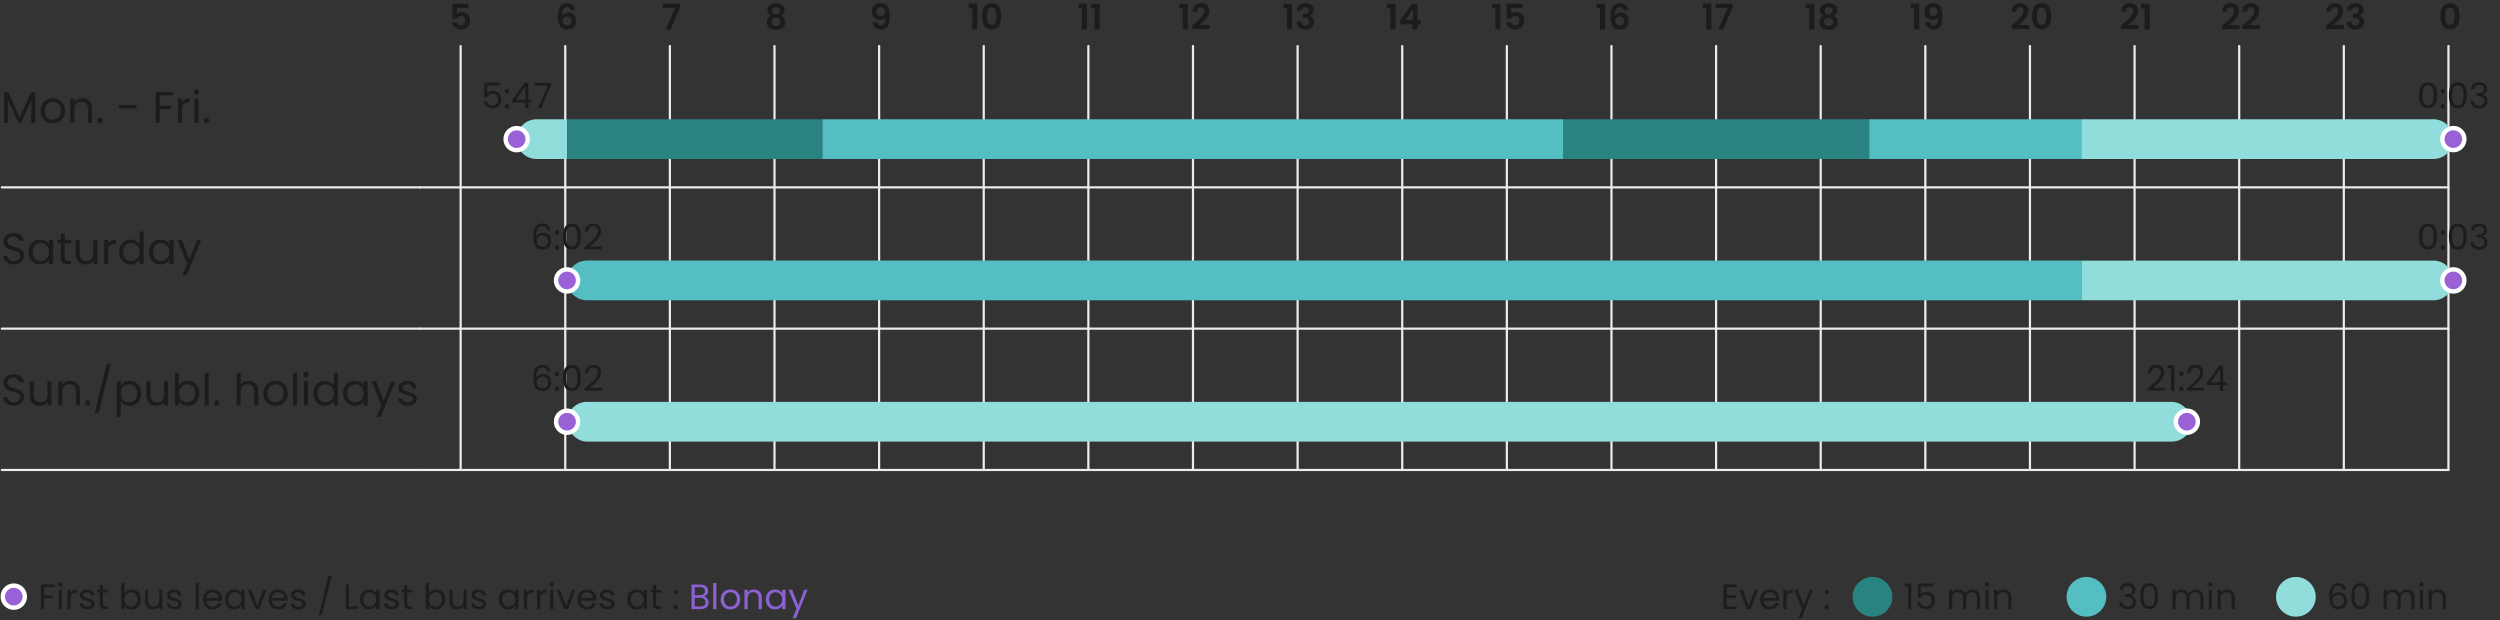 <?xml version="1.0" encoding="UTF-8"?>
<svg xmlns="http://www.w3.org/2000/svg" viewBox="0 0 1132.949 281">
  <rect x="0" y="0" width="1132.949" height="281" fill="#333333" stroke="none"/>
  <g id="uuid-365b91cf-6249-4f62-81ef-82c9296ff9e4">
    <line x1="208.749" y1="20.879" x2="208.749" y2="212.974" style="fill:none; stroke:#ececec; stroke-linecap:round; stroke-linejoin:round; stroke-width:1.002px;"></line>
    <line x1="493.222" y1="20.879" x2="493.222" y2="212.974" style="fill:none; stroke:#ececec; stroke-linecap:round; stroke-linejoin:round; stroke-width:1.002px;"></line>
    <line x1="777.696" y1="20.879" x2="777.696" y2="212.974" style="fill:none; stroke:#ececec; stroke-linecap:round; stroke-linejoin:round; stroke-width:1.002px;"></line>
    <line x1="350.986" y1="20.879" x2="350.986" y2="212.974" style="fill:none; stroke:#ececec; stroke-linecap:round; stroke-linejoin:round; stroke-width:1.002px;"></line>
    <line x1="635.459" y1="20.879" x2="635.459" y2="212.974" style="fill:none; stroke:#ececec; stroke-linecap:round; stroke-linejoin:round; stroke-width:1.002px;"></line>
    <line x1="919.933" y1="20.879" x2="919.933" y2="212.974" style="fill:none; stroke:#ececec; stroke-linecap:round; stroke-linejoin:round; stroke-width:1.002px;"></line>
    <line x1="256.161" y1="20.879" x2="256.161" y2="212.974" style="fill:none; stroke:#ececec; stroke-linecap:round; stroke-linejoin:round; stroke-width:1.002px;"></line>
    <line x1="540.635" y1="20.879" x2="540.635" y2="212.974" style="fill:none; stroke:#ececec; stroke-linecap:round; stroke-linejoin:round; stroke-width:1.002px;"></line>
    <line x1="825.108" y1="20.879" x2="825.108" y2="212.974" style="fill:none; stroke:#ececec; stroke-linecap:round; stroke-linejoin:round; stroke-width:1.002px;"></line>
    <line x1="398.398" y1="20.879" x2="398.398" y2="212.974" style="fill:none; stroke:#ececec; stroke-linecap:round; stroke-linejoin:round; stroke-width:1.002px;"></line>
    <line x1="682.871" y1="20.879" x2="682.871" y2="212.974" style="fill:none; stroke:#ececec; stroke-linecap:round; stroke-linejoin:round; stroke-width:1.002px;"></line>
    <path d="M212.253,3.609h-5.185v2.736c.224-.277.544-.504.96-.68.416-.177.858-.265,1.328-.265.854,0,1.552.188,2.096.561s.938.851,1.185,1.432c.245.582.368,1.203.368,1.864,0,1.227-.35,2.213-1.049,2.96-.698.747-1.693,1.12-2.983,1.12-1.216,0-2.187-.305-2.912-.912-.726-.608-1.136-1.402-1.232-2.384h2.177c.096.427.312.768.647,1.023s.766.384,1.288.384c.629,0,1.104-.197,1.424-.592.32-.395.48-.917.48-1.567,0-.662-.163-1.166-.488-1.513s-.803-.52-1.432-.52c-.448,0-.822.112-1.12.336-.299.224-.513.522-.641.896h-2.144V1.642h7.232v1.968Z" style="fill:#1c1c1b;"></path>
    <path d="M258.089,3.578c-.262-.224-.638-.336-1.128-.336-.735,0-1.277.296-1.624.888s-.525,1.555-.536,2.889c.256-.427.63-.761,1.12-1,.49-.24,1.024-.36,1.601-.36.693,0,1.306.149,1.84.448.533.299.949.733,1.248,1.304.298.57.447,1.256.447,2.056,0,.758-.151,1.433-.455,2.024-.305.592-.75,1.054-1.337,1.384-.586.331-1.285.496-2.096.496-1.109,0-1.981-.245-2.616-.736-.635-.49-1.077-1.176-1.327-2.056-.251-.88-.377-1.965-.377-3.256,0-1.952.337-3.427,1.009-4.424s1.733-1.496,3.184-1.496c1.12,0,1.989.304,2.608.912.618.607.976,1.365,1.071,2.271h-2.079c-.107-.448-.291-.784-.553-1.008ZM255.585,7.994c-.384.331-.576.811-.576,1.44s.179,1.125.536,1.487c.357.363.861.544,1.512.544.576,0,1.032-.176,1.368-.527.336-.353.504-.827.504-1.425,0-.618-.162-1.108-.487-1.472-.326-.362-.803-.544-1.433-.544-.565,0-1.04.166-1.424.496Z" style="fill:#1c1c1b;"></path>
    <path d="M308.167,3.37l-4.257,9.968h-2.271l4.288-9.712h-5.473v-1.92h7.713v1.664Z" style="fill:#1c1c1b;"></path>
    <path d="M347.746,4.586c0-.576.146-1.101.439-1.576.294-.475.736-.853,1.328-1.136.592-.282,1.314-.424,2.168-.424s1.576.142,2.168.424c.593.283,1.035.661,1.328,1.136.293.476.44,1,.44,1.576,0,.587-.145,1.102-.433,1.544-.288.443-.672.787-1.151,1.032.586.256,1.045.63,1.376,1.12.33.49.496,1.072.496,1.744,0,.726-.185,1.357-.553,1.896-.367.539-.872.952-1.512,1.24s-1.36.432-2.16.432-1.518-.144-2.151-.432c-.635-.288-1.137-.701-1.504-1.24-.368-.538-.553-1.17-.553-1.896,0-.672.165-1.256.496-1.752s.789-.867,1.376-1.112c-1.066-.555-1.6-1.413-1.6-2.576ZM350.202,8.603c-.379.31-.568.752-.568,1.327,0,.534.185.969.552,1.305.368.336.867.504,1.496.504s1.126-.171,1.488-.512c.362-.342.544-.773.544-1.297,0-.564-.187-1.005-.56-1.319-.374-.314-.864-.473-1.473-.473s-1.102.155-1.479.465ZM352.97,3.69c-.314-.288-.744-.433-1.288-.433-.533,0-.957.145-1.271.433-.315.288-.473.698-.473,1.231,0,.48.163.864.488,1.152s.744.432,1.256.432.934-.146,1.265-.439c.33-.294.496-.681.496-1.16,0-.522-.158-.928-.473-1.216Z" style="fill:#1c1c1b;"></path>
    <path d="M398.119,11.138c.304.251.712.376,1.224.376.661,0,1.142-.274,1.44-.823.298-.55.447-1.475.447-2.776-.245.342-.589.608-1.032.8-.442.192-.92.288-1.432.288-.683,0-1.299-.141-1.848-.424-.55-.282-.984-.704-1.305-1.264-.319-.561-.479-1.24-.479-2.04,0-1.185.352-2.126,1.056-2.824s1.664-1.048,2.88-1.048c1.515,0,2.584.485,3.208,1.456s.937,2.432.937,4.384c0,1.387-.12,2.522-.36,3.408-.24.885-.65,1.558-1.231,2.016-.582.459-1.374.688-2.376.688-.79,0-1.462-.152-2.017-.456-.555-.305-.979-.704-1.271-1.2-.294-.496-.462-1.043-.504-1.64h2.08c.085.469.279.829.584,1.079ZM400.543,6.666c.319-.341.479-.8.479-1.376,0-.629-.168-1.117-.504-1.464s-.792-.521-1.368-.521-1.031.18-1.367.536c-.337.357-.505.83-.505,1.416,0,.565.163,1.027.488,1.385s.813.535,1.464.535c.555,0,.992-.17,1.312-.512Z" style="fill:#1c1c1b;"></path>
    <path d="M439.027,3.738V1.674h3.855v11.664h-2.304V3.738h-1.552Z" style="fill:#1c1c1b;"></path>
    <path d="M446.09,3.019c.667-1.046,1.773-1.568,3.32-1.568s2.653.522,3.32,1.568c.666,1.045,1,2.49,1,4.336,0,1.855-.334,3.312-1,4.367-.667,1.057-1.773,1.584-3.32,1.584s-2.653-.527-3.32-1.584c-.666-1.056-1-2.512-1-4.367,0-1.846.334-3.291,1-4.336ZM451.37,5.362c-.102-.539-.304-.979-.608-1.32-.304-.341-.754-.512-1.352-.512s-1.048.171-1.352.512c-.305.342-.507.781-.608,1.32s-.152,1.202-.152,1.992c0,.811.048,1.49.145,2.04.096.549.298.991.607,1.327.31.337.763.505,1.36.505s1.051-.168,1.36-.505c.309-.336.512-.778.607-1.327.097-.55.145-1.229.145-2.04,0-.79-.051-1.453-.152-1.992Z" style="fill:#1c1c1b;"></path>
    <path d="M488.711,3.738V1.674h3.855v11.664h-2.304V3.738h-1.552Z" style="fill:#1c1c1b;"></path>
    <path d="M494.503,3.738V1.674h3.855v11.664h-2.304V3.738h-1.552Z" style="fill:#1c1c1b;"></path>
    <path d="M534.428,3.738V1.674h3.855v11.664h-2.304V3.738h-1.552Z" style="fill:#1c1c1b;"></path>
    <path d="M541.195,10.811c1.024-.854,1.84-1.565,2.448-2.137.608-.57,1.114-1.165,1.52-1.784.405-.618.608-1.226.608-1.823,0-.544-.128-.971-.384-1.28s-.651-.464-1.185-.464-.943.179-1.231.536-.438.846-.448,1.464h-2.176c.042-1.28.424-2.251,1.144-2.912.721-.661,1.635-.992,2.744-.992,1.216,0,2.149.323,2.8.968.651.646.977,1.496.977,2.553,0,.832-.225,1.626-.672,2.384-.448.758-.96,1.416-1.536,1.976-.576.561-1.328,1.235-2.256,2.024h4.72v1.855h-7.904v-1.664l.832-.703Z" style="fill:#1c1c1b;"></path>
    <path d="M581.639,3.738V1.674h3.855v11.664h-2.304V3.738h-1.552Z" style="fill:#1c1c1b;"></path>
    <path d="M588.863,2.274c.698-.581,1.619-.872,2.76-.872.779,0,1.445.136,2,.408.555.271.974.64,1.257,1.104.282.464.424.989.424,1.576,0,.672-.174,1.24-.521,1.704s-.76.775-1.239.936v.064c.618.191,1.101.533,1.447,1.023.347.491.521,1.12.521,1.889,0,.64-.147,1.21-.44,1.712-.293.501-.726.894-1.296,1.176-.57.283-1.256.424-2.056.424-1.206,0-2.187-.304-2.944-.912-.758-.607-1.157-1.504-1.2-2.688h2.177c.021.522.199.941.535,1.256s.798.472,1.385.472c.544,0,.962-.151,1.256-.456.293-.304.439-.695.439-1.176,0-.64-.202-1.099-.607-1.376-.406-.277-1.035-.416-1.889-.416h-.464v-1.84h.464c1.515,0,2.272-.507,2.272-1.521,0-.458-.136-.815-.408-1.071-.271-.256-.664-.385-1.176-.385-.502,0-.888.137-1.16.408-.271.272-.43.616-.472,1.032h-2.192c.054-1.066.43-1.891,1.128-2.472Z" style="fill:#1c1c1b;"></path>
    <path d="M628.556,3.738V1.674h3.855v11.664h-2.304V3.738h-1.552Z" style="fill:#1c1c1b;"></path>
    <path d="M634.524,11.066v-1.761l5.232-7.487h2.607v7.296h1.408v1.952h-1.408v2.271h-2.24v-2.271h-5.6ZM640.268,4.218l-3.28,4.896h3.28v-4.896Z" style="fill:#1c1c1b;"></path>
    <path d="M676.105,3.738V1.674h3.855v11.664h-2.304V3.738h-1.552Z" style="fill:#1c1c1b;"></path>
    <path d="M690.009,3.61h-5.185v2.735c.224-.276.544-.504.96-.68s.858-.264,1.328-.264c.854,0,1.552.187,2.096.56.544.374.938.851,1.185,1.433.245.581.368,1.202.368,1.863,0,1.228-.35,2.214-1.049,2.96-.698.747-1.693,1.12-2.983,1.12-1.216,0-2.187-.304-2.912-.912-.726-.607-1.136-1.402-1.232-2.384h2.177c.096.427.312.769.647,1.024s.766.384,1.288.384c.629,0,1.104-.197,1.424-.592.32-.395.48-.918.48-1.568,0-.661-.163-1.165-.488-1.512s-.803-.521-1.432-.521c-.448,0-.822.112-1.12.336-.299.225-.513.523-.641.896h-2.144V1.643h7.232v1.968Z" style="fill:#1c1c1b;"></path>
    <path d="M723.548,3.738V1.674h3.855v11.664h-2.304V3.738h-1.552Z" style="fill:#1c1c1b;"></path>
    <path d="M735.108,3.578c-.262-.224-.638-.336-1.128-.336-.735,0-1.277.296-1.624.888s-.525,1.555-.536,2.889c.256-.427.63-.761,1.12-1,.49-.24,1.024-.36,1.601-.36.693,0,1.306.149,1.84.448.533.299.949.733,1.248,1.304.298.57.447,1.256.447,2.056,0,.758-.151,1.433-.455,2.024-.305.592-.75,1.054-1.337,1.384-.586.331-1.285.496-2.096.496-1.109,0-1.981-.245-2.616-.736-.635-.49-1.077-1.176-1.327-2.056-.251-.88-.377-1.965-.377-3.256,0-1.952.337-3.427,1.009-4.424s1.733-1.496,3.184-1.496c1.12,0,1.989.304,2.608.912.618.607.976,1.365,1.071,2.271h-2.079c-.107-.448-.291-.784-.553-1.008ZM732.604,7.994c-.384.331-.576.811-.576,1.44s.179,1.125.536,1.487c.357.363.861.544,1.512.544.576,0,1.032-.176,1.368-.527.336-.353.504-.827.504-1.425,0-.618-.162-1.108-.487-1.472-.326-.362-.803-.544-1.433-.544-.565,0-1.04.166-1.424.496Z" style="fill:#1c1c1b;"></path>
    <path d="M771.697,3.738V1.674h3.855v11.664h-2.304V3.738h-1.552Z" style="fill:#1c1c1b;"></path>
    <path d="M785.185,3.37l-4.257,9.968h-2.271l4.288-9.712h-5.473v-1.92h7.713v1.664Z" style="fill:#1c1c1b;"></path>
    <path d="M818.349,3.738V1.674h3.855v11.664h-2.304V3.738h-1.552Z" style="fill:#1c1c1b;"></path>
    <path d="M824.765,4.586c0-.576.146-1.101.439-1.576.294-.475.736-.853,1.328-1.136.592-.282,1.314-.424,2.168-.424s1.576.142,2.168.424c.593.283,1.035.661,1.328,1.136.293.476.44,1,.44,1.576,0,.587-.145,1.102-.433,1.544-.288.443-.672.787-1.151,1.032.586.256,1.045.63,1.376,1.12.33.49.496,1.072.496,1.744,0,.726-.185,1.357-.553,1.896-.367.539-.872.952-1.512,1.24s-1.36.432-2.16.432-1.518-.144-2.151-.432c-.635-.288-1.137-.701-1.504-1.24-.368-.538-.553-1.17-.553-1.896,0-.672.165-1.256.496-1.752s.789-.867,1.376-1.112c-1.066-.555-1.6-1.413-1.6-2.576ZM827.221,8.603c-.379.31-.568.752-.568,1.327,0,.534.185.969.552,1.305.368.336.867.504,1.496.504s1.126-.171,1.488-.512c.362-.342.544-.773.544-1.297,0-.564-.187-1.005-.56-1.319-.374-.314-.864-.473-1.473-.473s-1.102.155-1.479.465ZM829.989,3.69c-.314-.288-.744-.433-1.288-.433-.533,0-.957.145-1.271.433-.315.288-.473.698-.473,1.231,0,.48.163.864.488,1.152s.744.432,1.256.432.934-.146,1.265-.439c.33-.294.496-.681.496-1.16,0-.522-.158-.928-.473-1.216Z" style="fill:#1c1c1b;"></path>
    <path d="M865.897,3.738V1.674h3.855v11.664h-2.304V3.738h-1.552Z" style="fill:#1c1c1b;"></path>
    <path d="M875.137,11.138c.304.251.712.376,1.224.376.661,0,1.142-.274,1.44-.823.298-.55.447-1.475.447-2.776-.245.342-.589.608-1.032.8-.442.192-.92.288-1.432.288-.683,0-1.299-.141-1.848-.424-.55-.282-.984-.704-1.305-1.264-.319-.561-.479-1.24-.479-2.04,0-1.185.352-2.126,1.056-2.824s1.664-1.048,2.88-1.048c1.515,0,2.584.485,3.208,1.456s.937,2.432.937,4.384c0,1.387-.12,2.522-.36,3.408-.24.885-.65,1.558-1.231,2.016-.582.459-1.374.688-2.376.688-.79,0-1.462-.152-2.017-.456-.555-.305-.979-.704-1.271-1.2-.294-.496-.462-1.043-.504-1.64h2.08c.085.469.279.829.584,1.079ZM877.561,6.666c.319-.341.479-.8.479-1.376,0-.629-.168-1.117-.504-1.464s-.792-.521-1.368-.521-1.031.18-1.367.536c-.337.357-.505.83-.505,1.416,0,.565.163,1.027.488,1.385s.813.535,1.464.535c.555,0,.992-.17,1.312-.512Z" style="fill:#1c1c1b;"></path>
    <path d="M912.43,10.811c1.024-.854,1.84-1.565,2.448-2.137.608-.57,1.114-1.165,1.52-1.784.405-.618.608-1.226.608-1.823,0-.544-.128-.971-.384-1.28s-.651-.464-1.185-.464-.943.179-1.231.536-.438.846-.448,1.464h-2.176c.042-1.28.424-2.251,1.144-2.912.721-.661,1.635-.992,2.744-.992,1.216,0,2.149.323,2.8.968.651.646.977,1.496.977,2.553,0,.832-.225,1.626-.672,2.384-.448.758-.96,1.416-1.536,1.976-.576.561-1.328,1.235-2.256,2.024h4.72v1.855h-7.904v-1.664l.832-.703Z" style="fill:#1c1c1b;"></path>
    <path d="M921.909,3.019c.667-1.046,1.773-1.568,3.32-1.568s2.653.522,3.32,1.568c.666,1.045,1,2.49,1,4.336,0,1.855-.334,3.312-1,4.367-.667,1.057-1.773,1.584-3.32,1.584s-2.653-.527-3.32-1.584c-.666-1.056-1-2.512-1-4.367,0-1.846.334-3.291,1-4.336ZM927.19,5.362c-.102-.539-.304-.979-.608-1.32-.304-.341-.754-.512-1.352-.512s-1.048.171-1.352.512c-.305.342-.507.781-.608,1.32s-.152,1.202-.152,1.992c0,.811.048,1.49.145,2.04.096.549.298.991.607,1.327.31.337.763.505,1.36.505s1.051-.168,1.36-.505c.309-.336.512-.778.607-1.327.097-.55.145-1.229.145-2.04,0-.79-.051-1.453-.152-1.992Z" style="fill:#1c1c1b;"></path>
    <path d="M962.114,10.811c1.024-.854,1.84-1.565,2.448-2.137.608-.57,1.114-1.165,1.52-1.784.405-.618.608-1.226.608-1.823,0-.544-.128-.971-.384-1.28s-.651-.464-1.185-.464-.943.179-1.231.536-.438.846-.448,1.464h-2.176c.042-1.28.424-2.251,1.144-2.912.721-.661,1.635-.992,2.744-.992,1.216,0,2.149.323,2.8.968.651.646.977,1.496.977,2.553,0,.832-.225,1.626-.672,2.384-.448.758-.96,1.416-1.536,1.976-.576.561-1.328,1.235-2.256,2.024h4.72v1.855h-7.904v-1.664l.832-.703Z" style="fill:#1c1c1b;"></path>
    <path d="M970.322,3.738V1.674h3.855v11.664h-2.304V3.738h-1.552Z" style="fill:#1c1c1b;"></path>
    <path d="M1007.83,10.811c1.024-.854,1.84-1.565,2.448-2.137.608-.57,1.114-1.165,1.52-1.784.405-.618.608-1.226.608-1.823,0-.544-.128-.971-.384-1.28s-.651-.464-1.185-.464-.943.179-1.231.536-.438.846-.448,1.464h-2.176c.042-1.28.424-2.251,1.144-2.912.721-.661,1.635-.992,2.744-.992,1.216,0,2.149.323,2.8.968.651.646.977,1.496.977,2.553,0,.832-.225,1.626-.672,2.384-.448.758-.96,1.416-1.536,1.976-.576.561-1.328,1.235-2.256,2.024h4.72v1.855h-7.904v-1.664l.832-.703Z" style="fill:#1c1c1b;"></path>
    <path d="M1017.014,10.811c1.024-.854,1.84-1.565,2.448-2.137.608-.57,1.114-1.165,1.52-1.784.405-.618.608-1.226.608-1.823,0-.544-.128-.971-.384-1.28s-.651-.464-1.185-.464-.943.179-1.231.536-.438.846-.448,1.464h-2.176c.042-1.28.424-2.251,1.144-2.912.721-.661,1.635-.992,2.744-.992,1.216,0,2.149.323,2.8.968.651.646.977,1.496.977,2.553,0,.832-.225,1.626-.672,2.384-.448.758-.96,1.416-1.536,1.976-.576.561-1.328,1.235-2.256,2.024h4.72v1.855h-7.904v-1.664l.832-.703Z" style="fill:#1c1c1b;"></path>
    <path d="M1055.042,10.811c1.024-.854,1.84-1.565,2.448-2.137.608-.57,1.114-1.165,1.52-1.784.405-.618.608-1.226.608-1.823,0-.544-.128-.971-.384-1.28s-.651-.464-1.185-.464-.943.179-1.231.536-.438.846-.448,1.464h-2.176c.042-1.28.424-2.251,1.144-2.912.721-.661,1.635-.992,2.744-.992,1.216,0,2.149.323,2.8.968.651.646.977,1.496.977,2.553,0,.832-.225,1.626-.672,2.384-.448.758-.96,1.416-1.536,1.976-.576.561-1.328,1.235-2.256,2.024h4.72v1.855h-7.904v-1.664l.832-.703Z" style="fill:#1c1c1b;"></path>
    <path d="M1064.682,2.274c.698-.581,1.619-.872,2.76-.872.779,0,1.445.136,2,.408.555.271.974.64,1.257,1.104.282.464.424.989.424,1.576,0,.672-.174,1.24-.521,1.704s-.76.775-1.239.936v.064c.618.191,1.101.533,1.447,1.023.347.491.521,1.12.521,1.889,0,.64-.147,1.21-.44,1.712-.293.501-.726.894-1.296,1.176-.57.283-1.256.424-2.056.424-1.206,0-2.187-.304-2.944-.912-.758-.607-1.157-1.504-1.2-2.688h2.177c.021.522.199.941.535,1.256s.798.472,1.385.472c.544,0,.962-.151,1.256-.456.293-.304.439-.695.439-1.176,0-.64-.202-1.099-.607-1.376-.406-.277-1.035-.416-1.889-.416h-.464v-1.84h.464c1.515,0,2.272-.507,2.272-1.521,0-.458-.136-.815-.408-1.071-.271-.256-.664-.385-1.176-.385-.502,0-.888.137-1.16.408-.271.272-.43.616-.472,1.032h-2.192c.054-1.066.43-1.891,1.128-2.472Z" style="fill:#1c1c1b;"></path>
    <path d="M1106.966,3.019c.667-1.046,1.773-1.568,3.32-1.568s2.653.522,3.32,1.568c.666,1.045,1,2.49,1,4.336,0,1.855-.334,3.312-1,4.367-.667,1.057-1.773,1.584-3.32,1.584s-2.653-.527-3.32-1.584c-.666-1.056-1-2.512-1-4.367,0-1.846.334-3.291,1-4.336ZM1112.246,5.362c-.102-.539-.304-.979-.608-1.32-.304-.341-.754-.512-1.352-.512s-1.048.171-1.352.512c-.305.342-.507.781-.608,1.32s-.152,1.202-.152,1.992c0,.811.048,1.49.145,2.04.096.549.298.991.607,1.327.31.337.763.505,1.36.505s1.051-.168,1.36-.505c.309-.336.512-.778.607-1.327.097-.55.145-1.229.145-2.04,0-.79-.051-1.453-.152-1.992Z" style="fill:#1c1c1b;"></path>
    <line x1="303.573" y1="20.879" x2="303.573" y2="212.974" style="fill:none; stroke:#ececec; stroke-linecap:round; stroke-linejoin:round; stroke-width:1.002px;"></line>
    <line x1="588.047" y1="20.879" x2="588.047" y2="212.974" style="fill:none; stroke:#ececec; stroke-linecap:round; stroke-linejoin:round; stroke-width:1.002px;"></line>
    <line x1="872.521" y1="20.879" x2="872.521" y2="212.974" style="fill:none; stroke:#ececec; stroke-linecap:round; stroke-linejoin:round; stroke-width:1.002px;"></line>
    <line x1="1062.17" y1="20.879" x2="1062.17" y2="212.974" style="fill:none; stroke:#ececec; stroke-linecap:round; stroke-linejoin:round; stroke-width:1.002px;"></line>
    <line x1="967.345" y1="20.879" x2="967.345" y2="212.974" style="fill:none; stroke:#ececec; stroke-linecap:round; stroke-linejoin:round; stroke-width:1.002px;"></line>
    <line x1="1014.757" y1="20.879" x2="1014.757" y2="212.974" style="fill:none; stroke:#ececec; stroke-linecap:round; stroke-linejoin:round; stroke-width:1.002px;"></line>
    <line x1="1109.582" y1="20.879" x2="1109.582" y2="212.974" style="fill:none; stroke:#ececec; stroke-linecap:round; stroke-linejoin:round; stroke-width:1.002px;"></line>
    <line x1="445.81" y1="20.879" x2="445.81" y2="212.974" style="fill:none; stroke:#ececec; stroke-linecap:round; stroke-linejoin:round; stroke-width:1.002px;"></line>
    <line x1="730.284" y1="20.879" x2="730.284" y2="212.974" style="fill:none; stroke:#ececec; stroke-linecap:round; stroke-linejoin:round; stroke-width:1.002px;"></line>
    <line x1=".825" y1="84.911" x2="190.325" y2="84.911" style="fill:none; stroke:#ececec; stroke-linecap:round; stroke-linejoin:round;"></line>
    <line x1=".825" y1="148.942" x2="190.324" y2="148.942" style="fill:none; stroke:#ececec; stroke-linecap:round; stroke-linejoin:round;"></line>
    <line x1=".825" y1="212.974" x2="190.325" y2="212.974" style="fill:none; stroke:#ececec; stroke-linecap:round; stroke-linejoin:round;"></line>
    <line x1="190.325" y1="84.911" x2="1109.582" y2="84.911" style="fill:none; stroke:#ececec; stroke-linecap:round; stroke-linejoin:round;"></line>
    <line x1="190.325" y1="148.942" x2="1109.582" y2="148.942" style="fill:none; stroke:#ececec; stroke-linecap:round; stroke-linejoin:round;"></line>
    <line x1="190.325" y1="212.974" x2="1109.582" y2="212.974" style="fill:none; stroke:#ececec; stroke-linecap:round; stroke-linejoin:round;"></line>
  </g>
  <g id="uuid-b535c8b0-b696-4a53-91d2-f96b4d3fec0f">
    <path d="M243.144,54.053h13.838v18h-13.838c-4.967,0-9-4.033-9-9h0c0-4.967,4.033-9,9-9Z" style="fill:#90dddb;"></path>
    <rect x="256.982" y="54.053" width="115.727" height="18" style="fill:#298481;"></rect>
    <rect x="708.398" y="54.053" width="138.693" height="18" style="fill:#298481;"></rect>
    <rect x="372.709" y="54.053" width="335.69" height="18" style="fill:#55bec3;"></rect>
    <rect x="847.092" y="54.053" width="96.092" height="18" style="fill:#55bec3;"></rect>
    <path d="M943.184,54.053h159.613c4.967,0,9,4.033,9,9h0c0,4.967-4.033,9-9,9h-159.613v-18h0Z" style="fill:#90dddb;"></path>
    <path d="M226.384,38.752h-5.616v3.648c.245-.341.608-.621,1.088-.84.48-.219.997-.328,1.552-.328.886,0,1.605.184,2.16.552s.952.843,1.192,1.424c.24.582.359,1.198.359,1.849,0,.768-.144,1.456-.432,2.063-.288.608-.728,1.088-1.32,1.44-.592.352-1.325.528-2.199.528-1.12,0-2.027-.288-2.721-.864s-1.114-1.344-1.264-2.305h1.424c.139.608.433,1.083.88,1.425.448.341,1.014.512,1.696.512.843,0,1.478-.253,1.904-.76.426-.507.64-1.177.64-2.008s-.214-1.475-.64-1.929c-.427-.453-1.057-.68-1.889-.68-.565,0-1.059.136-1.479.408-.422.271-.729.643-.92,1.111h-1.376v-6.527h6.96v1.279Z" style="fill:#1c1c1b;"></path>
    <path d="M229.056,42.017c-.192-.192-.288-.427-.288-.704s.096-.512.288-.704c.191-.192.427-.288.704-.288.267,0,.493.096.68.288s.28.427.28.704-.094.512-.28.704c-.187.191-.413.288-.68.288-.277,0-.513-.097-.704-.288ZM229.056,48.864c-.192-.191-.288-.427-.288-.704s.096-.512.288-.704c.191-.191.427-.288.704-.288.267,0,.493.097.68.288.187.192.28.427.28.704s-.094.513-.28.704c-.187.192-.413.288-.68.288-.277,0-.513-.096-.704-.288Z" style="fill:#1c1c1b;"></path>
    <path d="M232.112,46.48v-1.104l5.616-7.775h1.744v7.616h1.6v1.264h-1.6v2.576h-1.44v-2.576h-5.92ZM238.096,39.12l-4.304,6.097h4.304v-6.097Z" style="fill:#1c1c1b;"></path>
    <path d="M249.648,38.624l-4.448,10.433h-1.472l4.512-10.288h-6.176v-1.248h7.584v1.104Z" style="fill:#1c1c1b;"></path>
    <path d="M1097.224,38.853c.598-1.029,1.643-1.544,3.137-1.544,1.482,0,2.522.515,3.119,1.544.598,1.03.896,2.462.896,4.297,0,1.866-.299,3.317-.896,4.352-.597,1.035-1.637,1.552-3.119,1.552-1.494,0-2.539-.517-3.137-1.552-.598-1.034-.896-2.485-.896-4.352,0-1.835.298-3.267.896-4.297ZM1102.752,40.789c-.123-.646-.373-1.165-.752-1.561-.379-.394-.926-.592-1.64-.592-.726,0-1.278.198-1.656.592-.379.396-.63.915-.752,1.561-.123.646-.185,1.432-.185,2.36,0,.96.062,1.765.185,2.416.122.65.373,1.173.752,1.567.378.395.931.592,1.656.592.714,0,1.261-.197,1.64-.592s.629-.917.752-1.567c.122-.651.184-1.456.184-2.416,0-.929-.062-1.715-.184-2.36Z" style="fill:#1c1c1b;"></path>
    <path d="M1106.376,42.013c-.192-.191-.288-.426-.288-.704s.096-.512.288-.704c.191-.191.427-.287.704-.287.267,0,.493.096.68.287.187.192.28.427.28.704s-.094.513-.28.704c-.187.192-.413.288-.68.288-.277,0-.513-.096-.704-.288ZM1106.376,48.861c-.192-.192-.288-.427-.288-.704s.096-.513.288-.704c.191-.192.427-.288.704-.288.267,0,.493.096.68.288.187.191.28.427.28.704s-.094.512-.28.704c-.187.191-.413.288-.68.288-.277,0-.513-.097-.704-.288Z" style="fill:#1c1c1b;"></path>
    <path d="M1110.68,38.853c.598-1.029,1.643-1.544,3.137-1.544,1.482,0,2.522.515,3.119,1.544.598,1.03.896,2.462.896,4.297,0,1.866-.299,3.317-.896,4.352-.597,1.035-1.637,1.552-3.119,1.552-1.494,0-2.539-.517-3.137-1.552-.598-1.034-.896-2.485-.896-4.352,0-1.835.298-3.267.896-4.297ZM1116.208,40.789c-.123-.646-.373-1.165-.752-1.561-.379-.394-.926-.592-1.64-.592-.726,0-1.278.198-1.656.592-.379.396-.63.915-.752,1.561-.123.646-.185,1.432-.185,2.36,0,.96.062,1.765.185,2.416.122.65.373,1.173.752,1.567.378.395.931.592,1.656.592.714,0,1.261-.197,1.64-.592s.629-.917.752-1.567c.122-.651.184-1.456.184-2.416,0-.929-.062-1.715-.184-2.36Z" style="fill:#1c1c1b;"></path>
    <path d="M1120.936,38.093c.683-.555,1.568-.832,2.656-.832.726,0,1.352.131,1.88.393.528.261.928.615,1.2,1.063.271.448.408.955.408,1.521,0,.661-.189,1.231-.568,1.712-.379.479-.872.789-1.479.928v.08c.692.171,1.242.507,1.647,1.008.405.502.608,1.157.608,1.968,0,.608-.139,1.155-.416,1.641s-.693.866-1.248,1.144-1.222.416-2,.416c-1.131,0-2.059-.296-2.784-.888s-1.131-1.433-1.216-2.521h1.408c.074.641.336,1.163.783,1.568.448.405,1.046.608,1.792.608s1.314-.195,1.704-.584c.39-.39.584-.894.584-1.513,0-.8-.267-1.376-.8-1.728-.533-.353-1.339-.528-2.416-.528h-.368v-1.216h.385c.98-.011,1.722-.173,2.224-.488.501-.314.752-.803.752-1.464,0-.565-.184-1.019-.552-1.36-.368-.341-.894-.512-1.576-.512-.661,0-1.195.171-1.601.512-.405.342-.645.801-.72,1.377h-1.424c.074-.981.453-1.75,1.136-2.305Z" style="fill:#1c1c1b;"></path>
    <path d="M234.144,68.053c2.757,0,5-2.243,5-5s-2.243-5-5-5-5,2.243-5,5,2.243,5,5,5" style="fill:#9a61d7; stroke:#fff; stroke-miterlimit:10; stroke-width:2px;"></path>
    <path d="M1111.8,68.041c2.757,0,5-2.243,5-5s-2.243-5-5-5-5,2.243-5,5,2.243,5,5,5" style="fill:#9a61d7; stroke:#fff; stroke-miterlimit:10; stroke-width:2px;"></path>
    <path d="M943.184,118.087h159.613c4.967,0,9,4.033,9,9h0c0,4.967-4.033,9-9,9h-159.613v-18h0Z" style="fill:#90dddb;"></path>
    <path d="M1097.224,102.887c.598-1.029,1.643-1.544,3.137-1.544,1.482,0,2.522.515,3.119,1.544.598,1.03.896,2.462.896,4.297,0,1.866-.299,3.317-.896,4.352-.597,1.035-1.637,1.552-3.119,1.552-1.494,0-2.539-.517-3.137-1.552-.598-1.034-.896-2.485-.896-4.352,0-1.835.298-3.267.896-4.297ZM1102.752,104.823c-.123-.646-.373-1.165-.752-1.561-.379-.394-.926-.592-1.64-.592-.726,0-1.278.198-1.656.592-.379.396-.63.915-.752,1.561-.123.646-.185,1.432-.185,2.36,0,.96.062,1.765.185,2.416.122.65.373,1.173.752,1.567.378.395.931.592,1.656.592.714,0,1.261-.197,1.64-.592s.629-.917.752-1.567c.122-.651.184-1.456.184-2.416,0-.929-.062-1.715-.184-2.36Z" style="fill:#1c1c1b;"></path>
    <path d="M1106.376,106.047c-.192-.191-.288-.426-.288-.704s.096-.512.288-.704c.191-.191.427-.287.704-.287.267,0,.493.096.68.287.187.192.28.427.28.704s-.094.513-.28.704c-.187.192-.413.288-.68.288-.277,0-.513-.096-.704-.288ZM1106.376,112.895c-.192-.192-.288-.427-.288-.704s.096-.513.288-.704c.191-.192.427-.288.704-.288.267,0,.493.096.68.288.187.191.28.427.28.704s-.094.512-.28.704c-.187.191-.413.288-.68.288-.277,0-.513-.097-.704-.288Z" style="fill:#1c1c1b;"></path>
    <path d="M1110.68,102.887c.598-1.029,1.643-1.544,3.137-1.544,1.482,0,2.522.515,3.119,1.544.598,1.03.896,2.462.896,4.297,0,1.866-.299,3.317-.896,4.352-.597,1.035-1.637,1.552-3.119,1.552-1.494,0-2.539-.517-3.137-1.552-.598-1.034-.896-2.485-.896-4.352,0-1.835.298-3.267.896-4.297ZM1116.208,104.823c-.123-.646-.373-1.165-.752-1.561-.379-.394-.926-.592-1.64-.592-.726,0-1.278.198-1.656.592-.379.396-.63.915-.752,1.561-.123.646-.185,1.432-.185,2.36,0,.96.062,1.765.185,2.416.122.65.373,1.173.752,1.567.378.395.931.592,1.656.592.714,0,1.261-.197,1.64-.592s.629-.917.752-1.567c.122-.651.184-1.456.184-2.416,0-.929-.062-1.715-.184-2.36Z" style="fill:#1c1c1b;"></path>
    <path d="M1120.936,102.127c.683-.555,1.568-.832,2.656-.832.726,0,1.352.131,1.88.393.528.261.928.615,1.2,1.063.271.448.408.955.408,1.521,0,.661-.189,1.231-.568,1.712-.379.479-.872.789-1.479.928v.08c.692.171,1.242.507,1.647,1.008.405.502.608,1.157.608,1.968,0,.608-.139,1.155-.416,1.641s-.693.866-1.248,1.144-1.222.416-2,.416c-1.131,0-2.059-.296-2.784-.888s-1.131-1.433-1.216-2.521h1.408c.074.641.336,1.163.783,1.568.448.405,1.046.608,1.792.608s1.314-.195,1.704-.584c.39-.39.584-.894.584-1.513,0-.8-.267-1.376-.8-1.728-.533-.353-1.339-.528-2.416-.528h-.368v-1.216h.385c.98-.011,1.722-.173,2.224-.488.501-.314.752-.803.752-1.464,0-.565-.184-1.019-.552-1.36-.368-.341-.894-.512-1.576-.512-.661,0-1.195.171-1.601.512-.405.342-.645.801-.72,1.377h-1.424c.074-.981.453-1.75,1.136-2.305Z" style="fill:#1c1c1b;"></path>
    <path d="M1111.8,132.075c2.757,0,5-2.243,5-5s-2.243-5-5-5-5,2.243-5,5,2.243,5,5,5" style="fill:#9a61d7; stroke:#fff; stroke-miterlimit:10; stroke-width:2px;"></path>
    <path d="M265.982,118.084h677.202v18H265.982c-4.967,0-9-4.033-9-9h0c0-4.967,4.033-9,9-9Z" style="fill:#55bec3;"></path>
    <path d="M245.822,102.496c-.949,0-1.659.365-2.128,1.096-.47.73-.699,1.934-.688,3.607.246-.554.653-.989,1.225-1.304.57-.314,1.208-.472,1.912-.472,1.098,0,1.976.342,2.632,1.023.656.684.983,1.627.983,2.832,0,.726-.141,1.376-.424,1.952-.282.576-.709,1.035-1.279,1.376-.571.342-1.262.513-2.072.513-1.099,0-1.958-.246-2.576-.736-.619-.49-1.051-1.168-1.296-2.032-.246-.864-.368-1.931-.368-3.2,0-3.914,1.365-5.872,4.096-5.872,1.046,0,1.867.283,2.464.849.598.565.95,1.279,1.057,2.144h-1.344c-.235-1.184-.966-1.775-2.192-1.775ZM244.541,106.936c-.405.187-.733.47-.983.848-.251.379-.376.841-.376,1.385,0,.811.234,1.469.703,1.976.47.507,1.142.76,2.017.76.746,0,1.341-.231,1.784-.695.442-.465.664-1.091.664-1.88,0-.832-.214-1.485-.641-1.961-.427-.474-1.051-.712-1.872-.712-.458,0-.891.094-1.296.28Z" style="fill:#1c1c1b;"></path>
    <path d="M251.726,106.048c-.192-.192-.288-.427-.288-.704s.096-.512.288-.704c.191-.192.427-.288.704-.288.267,0,.493.096.68.288s.28.427.28.704-.094.512-.28.704c-.187.191-.413.288-.68.288-.277,0-.513-.097-.704-.288ZM251.726,112.895c-.192-.191-.288-.427-.288-.704s.096-.512.288-.704c.191-.191.427-.288.704-.288.267,0,.493.097.68.288.187.192.28.427.28.704s-.094.513-.28.704c-.187.192-.413.288-.68.288-.277,0-.513-.096-.704-.288Z" style="fill:#1c1c1b;"></path>
    <path d="M256.03,102.888c.598-1.029,1.643-1.544,3.137-1.544,1.482,0,2.522.515,3.119,1.544.598,1.029.896,2.462.896,4.296,0,1.867-.299,3.317-.896,4.353-.597,1.034-1.637,1.552-3.119,1.552-1.494,0-2.539-.518-3.137-1.552-.598-1.035-.896-2.485-.896-4.353,0-1.834.298-3.267.896-4.296ZM261.558,104.823c-.123-.645-.373-1.165-.752-1.56s-.926-.592-1.64-.592c-.726,0-1.278.197-1.656.592-.379.395-.63.915-.752,1.56-.123.646-.185,1.433-.185,2.36,0,.96.062,1.766.185,2.416.122.65.373,1.174.752,1.568.378.395.931.592,1.656.592.714,0,1.261-.197,1.64-.592s.629-.918.752-1.568c.122-.65.184-1.456.184-2.416,0-.928-.062-1.715-.184-2.36Z" style="fill:#1c1c1b;"></path>
    <path d="M268.189,109.239c.768-.698,1.416-1.429,1.944-2.191.527-.763.792-1.512.792-2.248,0-.693-.168-1.24-.504-1.641-.336-.399-.878-.6-1.624-.6-.726,0-1.288.227-1.688.68-.4.454-.616,1.06-.647,1.816h-1.408c.042-1.194.405-2.117,1.088-2.768.683-.651,1.562-.977,2.64-.977,1.099,0,1.971.304,2.616.912s.968,1.445.968,2.512c0,.886-.264,1.747-.792,2.584-.527.838-1.128,1.574-1.8,2.208-.672.635-1.53,1.374-2.576,2.216h5.504v1.217h-7.695v-1.04c1.354-1.088,2.416-1.981,3.184-2.681Z" style="fill:#1c1c1b;"></path>
    <path d="M256.982,132.084c2.757,0,5-2.243,5-5s-2.243-5-5-5-5,2.243-5,5,2.243,5,5,5" style="fill:#9a61d7; stroke:#fff; stroke-miterlimit:10; stroke-width:2px;"></path>
    <rect x="256.982" y="182.116" width="736.268" height="18" rx="9" ry="9" style="fill:#90dddb;"></rect>
    <path d="M245.822,166.527c-.949,0-1.659.365-2.128,1.096-.47.731-.699,1.934-.688,3.608.246-.555.653-.989,1.225-1.304.57-.314,1.208-.473,1.912-.473,1.098,0,1.976.342,2.632,1.024s.983,1.627.983,2.832c0,.726-.141,1.376-.424,1.952-.282.576-.709,1.034-1.279,1.376-.571.341-1.262.512-2.072.512-1.099,0-1.958-.245-2.576-.736-.619-.49-1.051-1.168-1.296-2.031-.246-.864-.368-1.931-.368-3.2,0-3.915,1.365-5.872,4.096-5.872,1.046,0,1.867.282,2.464.848.598.565.95,1.28,1.057,2.145h-1.344c-.235-1.185-.966-1.776-2.192-1.776ZM244.541,170.968c-.405.187-.733.469-.983.848-.251.379-.376.84-.376,1.384,0,.811.234,1.47.703,1.977.47.507,1.142.76,2.017.76.746,0,1.341-.232,1.784-.696.442-.464.664-1.091.664-1.88,0-.832-.214-1.485-.641-1.96s-1.051-.712-1.872-.712c-.458,0-.891.094-1.296.28Z" style="fill:#1c1c1b;"></path>
    <path d="M251.726,170.079c-.192-.191-.288-.426-.288-.704s.096-.512.288-.704c.191-.191.427-.287.704-.287.267,0,.493.096.68.287.187.192.28.427.28.704s-.094.513-.28.704c-.187.192-.413.288-.68.288-.277,0-.513-.096-.704-.288ZM251.726,176.928c-.192-.192-.288-.427-.288-.704s.096-.513.288-.704c.191-.192.427-.288.704-.288.267,0,.493.096.68.288.187.191.28.427.28.704s-.094.512-.28.704c-.187.191-.413.288-.68.288-.277,0-.513-.097-.704-.288Z" style="fill:#1c1c1b;"></path>
    <path d="M256.03,166.919c.598-1.029,1.643-1.544,3.137-1.544,1.482,0,2.522.515,3.119,1.544.598,1.03.896,2.462.896,4.297,0,1.866-.299,3.317-.896,4.352-.597,1.035-1.637,1.552-3.119,1.552-1.494,0-2.539-.517-3.137-1.552-.598-1.034-.896-2.485-.896-4.352,0-1.835.298-3.267.896-4.297ZM261.558,168.855c-.123-.646-.373-1.165-.752-1.561-.379-.394-.926-.592-1.64-.592-.726,0-1.278.198-1.656.592-.379.396-.63.915-.752,1.561-.123.646-.185,1.432-.185,2.36,0,.96.062,1.765.185,2.416.122.65.373,1.173.752,1.567.378.395.931.592,1.656.592.714,0,1.261-.197,1.64-.592s.629-.917.752-1.567c.122-.651.184-1.456.184-2.416,0-.929-.062-1.715-.184-2.36Z" style="fill:#1c1c1b;"></path>
    <path d="M268.189,173.271c.768-.698,1.416-1.43,1.944-2.192.527-.763.792-1.512.792-2.248,0-.693-.168-1.239-.504-1.64s-.878-.6-1.624-.6c-.726,0-1.288.227-1.688.68s-.616,1.059-.647,1.815h-1.408c.042-1.194.405-2.117,1.088-2.768s1.562-.976,2.64-.976c1.099,0,1.971.304,2.616.912.646.607.968,1.445.968,2.512,0,.886-.264,1.746-.792,2.584-.527.837-1.128,1.573-1.8,2.208s-1.53,1.373-2.576,2.216h5.504v1.216h-7.695v-1.04c1.354-1.088,2.416-1.981,3.184-2.68Z" style="fill:#1c1c1b;"></path>
    <path d="M976.555,173.271c.768-.698,1.416-1.43,1.944-2.192.527-.763.792-1.512.792-2.248,0-.693-.168-1.239-.504-1.64s-.878-.6-1.624-.6c-.726,0-1.288.227-1.688.68s-.616,1.059-.647,1.815h-1.408c.042-1.194.405-2.117,1.088-2.768s1.562-.976,2.64-.976c1.099,0,1.971.304,2.616.912.646.607.968,1.445.968,2.512,0,.886-.264,1.746-.792,2.584-.527.837-1.128,1.573-1.8,2.208s-1.53,1.373-2.576,2.216h5.504v1.216h-7.695v-1.04c1.354-1.088,2.416-1.981,3.184-2.68Z" style="fill:#1c1c1b;"></path>
    <path d="M982.364,166.879v-1.327h3.008v11.567h-1.473v-10.24h-1.535Z" style="fill:#1c1c1b;"></path>
    <path d="M987.867,170.079c-.192-.191-.288-.426-.288-.704s.096-.512.288-.704c.191-.191.427-.287.704-.287.267,0,.493.096.68.287.187.192.28.427.28.704s-.094.513-.28.704c-.187.192-.413.288-.68.288-.277,0-.513-.096-.704-.288ZM987.867,176.928c-.192-.192-.288-.427-.288-.704s.096-.513.288-.704c.191-.192.427-.288.704-.288.267,0,.493.096.68.288.187.191.28.427.28.704s-.094.512-.28.704c-.187.191-.413.288-.68.288-.277,0-.513-.097-.704-.288Z" style="fill:#1c1c1b;"></path>
    <path d="M994.283,173.271c.768-.698,1.416-1.43,1.944-2.192.527-.763.792-1.512.792-2.248,0-.693-.168-1.239-.504-1.64s-.878-.6-1.624-.6c-.726,0-1.288.227-1.688.68s-.616,1.059-.647,1.815h-1.408c.042-1.194.405-2.117,1.088-2.768s1.562-.976,2.64-.976c1.099,0,1.971.304,2.616.912.646.607.968,1.445.968,2.512,0,.886-.264,1.746-.792,2.584-.527.837-1.128,1.573-1.8,2.208s-1.53,1.373-2.576,2.216h5.504v1.216h-7.695v-1.04c1.354-1.088,2.416-1.981,3.184-2.68Z" style="fill:#1c1c1b;"></path>
    <path d="M1000.122,174.543v-1.104l5.616-7.776h1.744v7.616h1.6v1.264h-1.6v2.576h-1.44v-2.576h-5.92ZM1006.107,167.184l-4.304,6.096h4.304v-6.096Z" style="fill:#1c1c1b;"></path>
    <path d="M256.982,196.116c2.757,0,5-2.243,5-5s-2.243-5-5-5-5,2.243-5,5,2.243,5,5,5" style="fill:#9a61d7; stroke:#fff; stroke-miterlimit:10; stroke-width:2px;"></path>
    <path d="M991.051,196.107c2.757,0,5-2.243,5-5s-2.243-5-5-5-5,2.243-5,5,2.243,5,5,5" style="fill:#9a61d7; stroke:#fff; stroke-miterlimit:10; stroke-width:2px;"></path>
    <path d="M16.005,41.829v13.84h-1.82v-10.32l-4.601,10.32h-1.279l-4.62-10.34v10.34h-1.82v-13.84h1.96l5.12,11.439,5.12-11.439h1.94Z" style="fill:#1c1c1b;"></path>
    <path d="M21.075,55.148c-.833-.466-1.487-1.13-1.96-1.989-.474-.86-.71-1.857-.71-2.99,0-1.12.243-2.11.729-2.971.487-.859,1.15-1.52,1.99-1.979s1.78-.69,2.82-.69,1.979.23,2.82.69c.84.46,1.503,1.117,1.989,1.97.487.854.73,1.847.73,2.98s-.25,2.13-.75,2.99c-.5.859-1.177,1.523-2.03,1.989-.854.467-1.8.7-2.84.7-1.027,0-1.957-.233-2.79-.7ZM25.704,53.789c.573-.307,1.037-.767,1.39-1.38.354-.613.53-1.36.53-2.24s-.173-1.627-.52-2.24c-.348-.613-.801-1.07-1.36-1.37s-1.167-.45-1.82-.45c-.667,0-1.276.15-1.83.45-.553.3-.996.757-1.329,1.37-.334.613-.5,1.36-.5,2.24,0,.894.163,1.646.489,2.26.327.613.764,1.07,1.311,1.37.546.3,1.146.45,1.8.45s1.267-.153,1.84-.46Z" style="fill:#1c1c1b;"></path>
    <path d="M40.465,45.719c.826.807,1.239,1.97,1.239,3.49v6.46h-1.8v-6.2c0-1.093-.273-1.93-.819-2.51-.547-.58-1.294-.87-2.24-.87-.96,0-1.724.3-2.29.899-.567.601-.851,1.474-.851,2.62v6.061h-1.819v-10.96h1.819v1.56c.36-.56.851-.993,1.471-1.3s1.303-.46,2.05-.46c1.333,0,2.413.403,3.24,1.21Z" style="fill:#1c1c1b;"></path>
    <path d="M44.385,55.429c-.24-.24-.36-.533-.36-.88s.12-.64.36-.88c.239-.24.532-.36.88-.36.333,0,.616.12.85.36s.35.533.35.88-.116.64-.35.88-.517.36-.85.36c-.348,0-.641-.12-.88-.36Z" style="fill:#1c1c1b;"></path>
    <path d="M61.825,47.568v1.54h-7.98v-1.54h7.98Z" style="fill:#1c1c1b;"></path>
    <path d="M78.464,41.728v1.48h-6.06v4.7h4.92v1.479h-4.92v6.28h-1.82v-13.94h7.88Z" style="fill:#1c1c1b;"></path>
    <path d="M83.855,45.028c.593-.346,1.316-.52,2.17-.52v1.88h-.48c-2.04,0-3.06,1.106-3.06,3.32v5.96h-1.82v-10.96h1.82v1.779c.319-.626.776-1.112,1.37-1.46Z" style="fill:#1c1c1b;"></path>
    <path d="M88.183,42.568c-.239-.239-.359-.533-.359-.88s.12-.64.359-.88c.24-.24.533-.36.881-.36.333,0,.616.12.85.36s.35.533.35.88-.116.641-.35.88c-.233.24-.517.36-.85.36-.348,0-.641-.12-.881-.36ZM89.944,44.709v10.96h-1.82v-10.96h1.82Z" style="fill:#1c1c1b;"></path>
    <path d="M92.743,55.429c-.24-.24-.36-.533-.36-.88s.12-.64.36-.88.533-.36.88-.36c.333,0,.616.12.85.36s.351.533.351.88-.117.64-.351.88-.517.36-.85.36c-.347,0-.64-.12-.88-.36Z" style="fill:#1c1c1b;"></path>
    <path d="M3.815,119.35c-.727-.326-1.297-.779-1.71-1.359s-.627-1.25-.64-2.01h1.939c.066.653.337,1.203.811,1.65.473.446,1.163.67,2.069.67.867,0,1.55-.217,2.05-.65s.75-.99.75-1.67c0-.533-.146-.967-.439-1.301-.294-.332-.66-.586-1.1-.76-.44-.173-1.034-.359-1.78-.56-.92-.24-1.657-.479-2.21-.72-.554-.24-1.027-.617-1.42-1.131-.394-.513-.59-1.203-.59-2.069,0-.761.192-1.434.579-2.021.387-.586.931-1.039,1.631-1.359.699-.32,1.503-.48,2.409-.48,1.307,0,2.377.327,3.21.98.834.653,1.304,1.52,1.41,2.6h-2c-.066-.533-.347-1.003-.84-1.41-.493-.406-1.146-.609-1.96-.609-.76,0-1.38.196-1.86.59-.479.393-.72.943-.72,1.65,0,.506.144.92.43,1.239.287.32.641.563,1.061.729.42.168,1.01.357,1.77.57.92.254,1.66.504,2.221.75.56.247,1.04.627,1.439,1.141.4.514.601,1.209.601,2.09,0,.68-.181,1.32-.54,1.92-.36.6-.894,1.087-1.601,1.46-.707.374-1.54.56-2.5.56-.92,0-1.743-.162-2.47-.49Z" style="fill:#1c1c1b;"></path>
    <path d="M13.605,111.23c.453-.847,1.076-1.504,1.87-1.971.793-.467,1.676-.699,2.649-.699.96,0,1.793.207,2.5.619.707.414,1.233.934,1.58,1.561v-2h1.84v10.96h-1.84v-2.04c-.36.641-.896,1.17-1.61,1.59-.713.42-1.543.631-2.489.631-.974,0-1.854-.24-2.641-.721-.786-.48-1.406-1.153-1.859-2.02-.454-.867-.681-1.854-.681-2.961,0-1.119.227-2.103.681-2.949ZM21.704,112.04c-.333-.612-.783-1.083-1.35-1.409-.567-.327-1.19-.49-1.87-.49s-1.3.16-1.86.479c-.56.32-1.007.787-1.34,1.399-.333.614-.5,1.334-.5,2.16,0,.84.167,1.57.5,2.19s.78,1.094,1.34,1.42c.561.327,1.181.49,1.86.49s1.303-.163,1.87-.49c.566-.326,1.017-.8,1.35-1.42s.5-1.343.5-2.17-.167-1.546-.5-2.16Z" style="fill:#1c1c1b;"></path>
    <path d="M29.344,110.24v6.46c0,.533.113.91.341,1.13.227.221.62.33,1.18.33h1.34v1.54h-1.64c-1.014,0-1.773-.233-2.28-.7s-.76-1.232-.76-2.3v-6.46h-1.42v-1.5h1.42v-2.76h1.819v2.76h2.86v1.5h-2.86Z" style="fill:#1c1c1b;"></path>
    <path d="M44.124,108.74v10.96h-1.82v-1.62c-.347.561-.83.997-1.449,1.311-.62.312-1.304.47-2.051.47-.854,0-1.62-.177-2.3-.53s-1.217-.883-1.61-1.59c-.393-.707-.59-1.566-.59-2.58v-6.42h1.801v6.18c0,1.08.272,1.91.819,2.49s1.293.87,2.24.87c.973,0,1.74-.3,2.3-.899.561-.601.84-1.474.84-2.621v-6.02h1.82Z" style="fill:#1c1c1b;"></path>
    <path d="M50.395,109.061c.593-.347,1.316-.521,2.17-.521v1.88h-.48c-2.04,0-3.06,1.107-3.06,3.32v5.96h-1.82v-10.96h1.82v1.779c.32-.626.776-1.112,1.37-1.459Z" style="fill:#1c1c1b;"></path>
    <path d="M54.664,111.23c.453-.847,1.076-1.504,1.87-1.971.793-.467,1.683-.699,2.67-.699.853,0,1.646.196,2.38.59.733.393,1.293.91,1.68,1.55v-5.8h1.84v14.8h-1.84v-2.06c-.36.652-.894,1.189-1.6,1.609-.707.42-1.534.631-2.48.631-.974,0-1.856-.24-2.649-.721-.794-.48-1.417-1.153-1.87-2.02-.454-.867-.681-1.854-.681-2.961,0-1.119.227-2.103.681-2.949ZM62.764,112.04c-.333-.612-.783-1.083-1.35-1.409-.567-.327-1.19-.49-1.87-.49s-1.3.16-1.86.479c-.56.32-1.007.787-1.34,1.399-.333.614-.5,1.334-.5,2.16,0,.84.167,1.57.5,2.19s.78,1.094,1.34,1.42c.561.327,1.181.49,1.86.49s1.303-.163,1.87-.49c.566-.326,1.017-.8,1.35-1.42s.5-1.343.5-2.17-.167-1.546-.5-2.16Z" style="fill:#1c1c1b;"></path>
    <path d="M68.184,111.23c.453-.847,1.077-1.504,1.87-1.971s1.677-.699,2.649-.699c.96,0,1.794.207,2.5.619.707.414,1.233.934,1.58,1.561v-2h1.841v10.96h-1.841v-2.04c-.359.641-.896,1.17-1.609,1.59-.714.42-1.544.631-2.49.631-.974,0-1.854-.24-2.64-.721-.787-.48-1.407-1.153-1.86-2.02-.453-.867-.68-1.854-.68-2.961,0-1.119.227-2.103.68-2.949ZM76.283,112.04c-.333-.612-.783-1.083-1.35-1.409-.567-.327-1.19-.49-1.87-.49s-1.3.16-1.86.479c-.56.32-1.006.787-1.339,1.399-.334.614-.5,1.334-.5,2.16,0,.84.166,1.57.5,2.19.333.62.779,1.094,1.339,1.42.561.327,1.181.49,1.86.49s1.303-.163,1.87-.49c.566-.326,1.017-.8,1.35-1.42s.5-1.343.5-2.17-.167-1.546-.5-2.16Z" style="fill:#1c1c1b;"></path>
    <path d="M91.144,108.74l-6.601,16.12h-1.88l2.16-5.28-4.42-10.84h2.02l3.44,8.88,3.399-8.88h1.881Z" style="fill:#1c1c1b;"></path>
    <path d="M3.815,183.382c-.727-.327-1.297-.78-1.71-1.36s-.627-1.25-.64-2.01h1.939c.066.654.337,1.203.811,1.65.473.447,1.163.67,2.069.67.867,0,1.55-.217,2.05-.65.5-.433.75-.99.75-1.67,0-.533-.146-.967-.439-1.3-.294-.333-.66-.587-1.1-.76-.44-.173-1.034-.36-1.78-.56-.92-.24-1.657-.48-2.21-.721-.554-.24-1.027-.617-1.42-1.13-.394-.513-.59-1.203-.59-2.069,0-.761.192-1.434.579-2.021s.931-1.04,1.631-1.36c.699-.32,1.503-.48,2.409-.48,1.307,0,2.377.328,3.21.98.834.654,1.304,1.52,1.41,2.6h-2c-.066-.533-.347-1.002-.84-1.41-.493-.406-1.146-.609-1.96-.609-.76,0-1.38.197-1.86.59-.479.394-.72.943-.72,1.65,0,.507.144.92.43,1.24.287.32.641.562,1.061.729s1.01.356,1.77.57c.92.253,1.66.503,2.221.75.56.247,1.04.626,1.439,1.14.4.514.601,1.21.601,2.09,0,.68-.181,1.32-.54,1.92-.36.601-.894,1.088-1.601,1.461s-1.54.56-2.5.56c-.92,0-1.743-.163-2.47-.49Z" style="fill:#1c1c1b;"></path>
    <path d="M23.325,172.771v10.961h-1.82v-1.621c-.347.561-.83.998-1.449,1.311-.62.312-1.304.471-2.051.471-.854,0-1.62-.178-2.3-.531-.68-.353-1.217-.883-1.61-1.59-.393-.706-.59-1.566-.59-2.58v-6.42h1.801v6.181c0,1.079.272,1.909.819,2.489s1.293.871,2.24.871c.973,0,1.74-.301,2.3-.9.561-.6.84-1.473.84-2.62v-6.021h1.82Z" style="fill:#1c1c1b;"></path>
    <path d="M34.985,173.781c.827.808,1.24,1.971,1.24,3.49v6.461h-1.8v-6.201c0-1.092-.273-1.93-.82-2.51s-1.293-.869-2.24-.869c-.96,0-1.724.3-2.29.899-.566.601-.85,1.474-.85,2.62v6.061h-1.82v-10.961h1.82v1.561c.36-.561.85-.993,1.47-1.301.62-.306,1.304-.459,2.05-.459,1.333,0,2.413.403,3.24,1.209Z" style="fill:#1c1c1b;"></path>
    <path d="M38.905,183.492c-.24-.24-.36-.533-.36-.881,0-.346.12-.639.36-.879s.533-.36.88-.36c.333,0,.616.12.851.36.232.24.35.533.35.879,0,.348-.117.641-.35.881-.234.24-.518.359-.851.359-.347,0-.64-.119-.88-.359Z" style="fill:#1c1c1b;"></path>
    <path d="M50.204,164.893l-5.48,22.239h-1.8l5.46-22.239h1.82Z" style="fill:#1c1c1b;"></path>
    <path d="M56.355,173.223c.713-.421,1.543-.631,2.489-.631.974,0,1.856.233,2.65.7.793.467,1.416,1.124,1.87,1.97.453.848.68,1.83.68,2.95,0,1.106-.227,2.093-.68,2.96-.454.867-1.077,1.54-1.87,2.02-.794.48-1.677.721-2.65.721-.934,0-1.757-.21-2.47-.631-.714-.42-1.257-.942-1.63-1.569v7.22h-1.82v-16.16h1.82v2.021c.36-.626.896-1.149,1.61-1.569ZM61.684,176.052c-.333-.612-.783-1.079-1.35-1.399s-1.19-.48-1.87-.48c-.667,0-1.283.164-1.85.49-.567.326-1.021.8-1.36,1.42s-.51,1.337-.51,2.15c0,.826.17,1.549.51,2.17.34.619.793,1.094,1.36,1.42.566.326,1.183.49,1.85.49.68,0,1.304-.164,1.87-.49s1.017-.801,1.35-1.42c.334-.621.5-1.351.5-2.19,0-.827-.166-1.546-.5-2.16Z" style="fill:#1c1c1b;"></path>
    <path d="M76.164,172.771v10.961h-1.82v-1.621c-.348.561-.83.998-1.449,1.311-.621.312-1.305.471-2.051.471-.854,0-1.62-.178-2.3-.531-.68-.353-1.217-.883-1.61-1.59-.393-.706-.59-1.566-.59-2.58v-6.42h1.801v6.181c0,1.079.272,1.909.819,2.489s1.293.871,2.239.871c.975,0,1.74-.301,2.301-.9s.84-1.473.84-2.62v-6.021h1.82Z" style="fill:#1c1c1b;"></path>
    <path d="M82.704,173.212c.72-.413,1.54-.62,2.46-.62.986,0,1.873.233,2.66.7.786.467,1.406,1.124,1.86,1.97.453.848.68,1.83.68,2.95,0,1.106-.227,2.093-.68,2.96-.454.867-1.077,1.54-1.87,2.02-.794.48-1.677.721-2.65.721-.947,0-1.776-.207-2.49-.62-.713-.413-1.25-.94-1.609-1.58v2.021h-1.82v-14.801h1.82v5.881c.373-.654.92-1.188,1.64-1.601ZM88.004,176.052c-.333-.612-.783-1.079-1.35-1.399-.567-.32-1.19-.48-1.87-.48-.667,0-1.283.164-1.85.49-.567.326-1.021.8-1.36,1.42s-.51,1.337-.51,2.15c0,.826.17,1.549.51,2.17.34.619.793,1.094,1.36,1.42.566.326,1.183.49,1.85.49.68,0,1.303-.164,1.87-.49.566-.326,1.017-.801,1.35-1.42.333-.621.5-1.351.5-2.19,0-.827-.167-1.546-.5-2.16Z" style="fill:#1c1c1b;"></path>
    <path d="M94.584,168.932v14.801h-1.82v-14.801h1.82Z" style="fill:#1c1c1b;"></path>
    <path d="M97.384,183.492c-.24-.24-.36-.533-.36-.881,0-.346.12-.639.36-.879s.533-.36.88-.36c.333,0,.616.12.85.36s.351.533.351.879c0,.348-.117.641-.351.881s-.517.359-.85.359c-.347,0-.64-.119-.88-.359Z" style="fill:#1c1c1b;"></path>
    <path d="M114.904,173.102c.667.354,1.19.884,1.57,1.59.38.707.57,1.567.57,2.58v6.461h-1.801v-6.201c0-1.092-.273-1.93-.819-2.51-.547-.58-1.294-.869-2.24-.869-.96,0-1.724.3-2.29.899-.566.601-.85,1.474-.85,2.62v6.061h-1.82v-14.801h1.82v5.4c.359-.561.856-.993,1.489-1.301.634-.306,1.344-.459,2.131-.459.826,0,1.572.177,2.239.529Z" style="fill:#1c1c1b;"></path>
    <path d="M122.014,183.212c-.834-.466-1.487-1.13-1.96-1.989-.474-.861-.71-1.857-.71-2.99,0-1.121.243-2.11.729-2.971.486-.859,1.15-1.52,1.99-1.98.84-.459,1.78-.689,2.82-.689s1.979.23,2.819.689c.84.461,1.503,1.117,1.99,1.971.486.854.73,1.847.73,2.98s-.25,2.129-.75,2.99c-.5.859-1.178,1.523-2.03,1.989-.854.467-1.8.7-2.84.7-1.027,0-1.957-.233-2.79-.7ZM126.644,181.852c.573-.307,1.036-.766,1.39-1.379s.53-1.361.53-2.24-.174-1.627-.521-2.24-.8-1.07-1.359-1.37c-.561-.3-1.167-.45-1.82-.45-.667,0-1.276.15-1.83.45s-.997.757-1.33,1.37-.5,1.359-.5,2.24c0,.893.163,1.646.49,2.26.326.613.763,1.07,1.31,1.369.547.301,1.147.451,1.801.451s1.267-.154,1.84-.461Z" style="fill:#1c1c1b;"></path>
    <path d="M134.644,168.932v14.801h-1.82v-14.801h1.82Z" style="fill:#1c1c1b;"></path>
    <path d="M137.803,170.632c-.239-.239-.359-.533-.359-.88s.12-.641.359-.88.533-.36.881-.36c.333,0,.616.12.85.36.233.239.35.533.35.88s-.116.641-.35.88c-.233.24-.517.36-.85.36-.348,0-.641-.12-.881-.36ZM139.564,172.771v10.961h-1.82v-10.961h1.82Z" style="fill:#1c1c1b;"></path>
    <path d="M142.663,175.262c.453-.846,1.076-1.503,1.87-1.97.793-.467,1.683-.7,2.67-.7.854,0,1.646.197,2.38.59.733.394,1.293.91,1.68,1.551v-5.801h1.841v14.801h-1.841v-2.061c-.359.653-.894,1.189-1.6,1.609-.707.421-1.533.631-2.48.631-.973,0-1.856-.24-2.649-.721-.794-.479-1.417-1.152-1.87-2.02s-.68-1.854-.68-2.96c0-1.12.227-2.103.68-2.95ZM150.763,176.072c-.333-.613-.783-1.084-1.35-1.41-.567-.326-1.19-.49-1.87-.49s-1.3.16-1.86.48c-.56.32-1.007.787-1.34,1.399-.333.614-.5,1.333-.5,2.16,0,.84.167,1.569.5,2.19.333.619.78,1.094,1.34,1.42.561.326,1.181.49,1.86.49s1.303-.164,1.87-.49c.566-.326,1.017-.801,1.35-1.42.333-.621.5-1.344.5-2.17s-.167-1.547-.5-2.16Z" style="fill:#1c1c1b;"></path>
    <path d="M156.183,175.262c.453-.846,1.076-1.503,1.87-1.97.793-.467,1.677-.7,2.649-.7.96,0,1.794.207,2.5.62.707.413,1.233.934,1.58,1.56v-2h1.841v10.961h-1.841v-2.041c-.359.641-.896,1.17-1.609,1.59-.714.421-1.544.631-2.49.631-.974,0-1.854-.24-2.64-.721-.787-.479-1.407-1.152-1.86-2.02s-.68-1.854-.68-2.96c0-1.12.227-2.103.68-2.95ZM164.283,176.072c-.333-.613-.783-1.084-1.35-1.41-.567-.326-1.19-.49-1.87-.49s-1.3.16-1.86.48c-.56.32-1.007.787-1.34,1.399-.333.614-.5,1.333-.5,2.16,0,.84.167,1.569.5,2.19.333.619.78,1.094,1.34,1.42.561.326,1.181.49,1.86.49s1.303-.164,1.87-.49c.566-.326,1.017-.801,1.35-1.42.333-.621.5-1.344.5-2.17s-.167-1.547-.5-2.16Z" style="fill:#1c1c1b;"></path>
    <path d="M179.143,172.771l-6.601,16.121h-1.88l2.16-5.281-4.42-10.84h2.02l3.44,8.881,3.399-8.881h1.881Z" style="fill:#1c1c1b;"></path>
    <path d="M182.582,183.482c-.667-.287-1.193-.688-1.58-1.201-.387-.512-.6-1.103-.64-1.77h1.88c.053.547.31.994.77,1.34.46.348,1.063.521,1.811.521.692,0,1.239-.153,1.64-.46s.6-.693.6-1.16c0-.48-.213-.836-.64-1.07-.427-.232-1.087-.463-1.98-.689-.812-.213-1.477-.43-1.989-.65-.514-.22-.954-.547-1.32-.98-.367-.433-.55-1.002-.55-1.709,0-.561.166-1.074.5-1.541.333-.466.807-.836,1.42-1.109s1.313-.41,2.1-.41c1.214,0,2.193.307,2.94.92.746.613,1.146,1.453,1.2,2.52h-1.82c-.04-.572-.27-1.032-.69-1.379-.42-.348-.983-.521-1.689-.521-.653,0-1.174.14-1.561.42s-.579.647-.579,1.101c0,.359.116.656.35.89s.526.42.88.56c.354.141.843.297,1.47.471.787.213,1.427.424,1.92.63s.917.517,1.271.93c.353.413.536.954.55,1.62,0,.6-.167,1.141-.5,1.62s-.804.856-1.41,1.13-1.303.41-2.09.41c-.84,0-1.594-.144-2.26-.43Z" style="fill:#1c1c1b;"></path>
    <path d="M24.861,264.894v1.185h-4.848v3.76h3.936v1.184h-3.936v5.023h-1.456v-11.151h6.304Z" style="fill:#1d1d1b;"></path>
    <path d="M26.668,265.565c-.192-.192-.288-.427-.288-.704s.096-.512.288-.704c.192-.192.427-.288.704-.288.267,0,.493.096.68.288.187.192.28.427.28.704s-.093.512-.28.704c-.187.192-.414.288-.68.288-.277,0-.512-.096-.704-.288ZM28.076,267.277v8.768h-1.456v-8.768h1.456Z" style="fill:#1d1d1b;"></path>
    <path d="M33.108,267.533c.474-.277,1.053-.416,1.736-.416v1.504h-.384c-1.632,0-2.448.886-2.448,2.656v4.768h-1.456v-8.768h1.456v1.424c.256-.501.621-.891,1.096-1.168Z" style="fill:#1d1d1b;"></path>
    <path d="M37.82,275.846c-.533-.229-.955-.549-1.264-.961-.31-.41-.48-.882-.512-1.416h1.504c.042.438.248.795.616,1.072s.851.416,1.448.416c.555,0,.992-.122,1.312-.367.32-.246.48-.555.48-.928,0-.385-.17-.67-.512-.857-.342-.186-.87-.369-1.584-.551-.651-.171-1.182-.345-1.592-.521s-.763-.437-1.056-.784c-.293-.346-.44-.803-.44-1.367,0-.449.133-.859.4-1.232.267-.373.645-.67,1.136-.889s1.051-.328,1.68-.328c.97,0,1.754.246,2.352.736.597.491.917,1.163.96,2.016h-1.456c-.032-.458-.216-.826-.552-1.104-.336-.277-.787-.416-1.352-.416-.523,0-.939.112-1.248.336-.31.225-.464.518-.464.881,0,.287.093.525.28.711.187.188.421.336.704.448.282.112.674.237,1.176.376.629.171,1.141.339,1.536.504.395.166.733.414,1.016.744.282.331.429.763.44,1.297,0,.479-.134.911-.4,1.295-.267.385-.643.686-1.128.904s-1.042.328-1.672.328c-.672,0-1.275-.115-1.808-.344Z" style="fill:#1d1d1b;"></path>
    <path d="M46.651,268.478v5.168c0,.427.091.728.272.903.182.177.496.265.944.265h1.072v1.231h-1.312c-.811,0-1.418-.186-1.824-.56-.406-.373-.608-.986-.608-1.84v-5.168h-1.136v-1.2h1.136v-2.208h1.456v2.208h2.288v1.2h-2.288Z" style="fill:#1d1d1b;"></path>
    <path d="M57.74,267.629c.576-.33,1.232-.496,1.968-.496.79,0,1.499.188,2.128.561.629.373,1.125.898,1.488,1.576.362.678.544,1.464.544,2.359,0,.887-.182,1.676-.544,2.369-.363.693-.861,1.231-1.496,1.615-.635.385-1.341.576-2.12.576-.757,0-1.421-.166-1.992-.496-.571-.33-1-.752-1.288-1.264v1.615h-1.456v-11.84h1.456v4.704c.298-.522.736-.949,1.312-1.28ZM61.98,269.901c-.267-.49-.627-.864-1.08-1.12-.454-.256-.952-.384-1.496-.384-.534,0-1.027.131-1.48.392-.454.262-.816.641-1.088,1.137s-.408,1.069-.408,1.72c0,.661.136,1.239.408,1.735s.634.875,1.088,1.137c.453.262.946.392,1.48.392.544,0,1.042-.13,1.496-.392.453-.262.813-.641,1.08-1.137.266-.496.4-1.08.4-1.752,0-.66-.134-1.236-.4-1.728Z" style="fill:#1d1d1b;"></path>
    <path d="M73.563,267.277v8.768h-1.455v-1.295c-.277.447-.664.797-1.16,1.047-.496.251-1.043.377-1.64.377-.683,0-1.296-.142-1.84-.424-.544-.283-.974-.707-1.288-1.272-.315-.565-.472-1.253-.472-2.063v-5.137h1.44v4.943c0,.865.219,1.529.656,1.992.437.465,1.035.696,1.792.696.778,0,1.391-.239,1.84-.72.447-.48.672-1.179.672-2.096v-4.816h1.455Z" style="fill:#1d1d1b;"></path>
    <path d="M77.324,275.846c-.534-.229-.955-.549-1.265-.961-.31-.41-.479-.882-.512-1.416h1.504c.043.438.248.795.616,1.072s.851.416,1.448.416c.554,0,.991-.122,1.312-.367.32-.246.48-.555.48-.928,0-.385-.171-.67-.513-.857-.341-.186-.869-.369-1.584-.551-.65-.171-1.181-.345-1.592-.521-.41-.176-.763-.437-1.056-.784-.294-.346-.44-.803-.44-1.367,0-.449.134-.859.4-1.232s.646-.67,1.136-.889,1.051-.328,1.68-.328c.971,0,1.755.246,2.353.736.597.491.917,1.163.96,2.016h-1.456c-.032-.458-.216-.826-.552-1.104s-.787-.416-1.353-.416c-.522,0-.938.112-1.248.336-.31.225-.464.518-.464.881,0,.287.094.525.28.711.187.188.421.336.704.448.282.112.675.237,1.176.376.629.171,1.142.339,1.536.504.395.166.733.414,1.016.744.283.331.43.763.44,1.297,0,.479-.134.911-.4,1.295-.267.385-.643.686-1.128.904s-1.043.328-1.672.328c-.672,0-1.274-.115-1.808-.344Z" style="fill:#1d1d1b;"></path>
    <path d="M90.109,264.205v11.84h-1.456v-11.84h1.456Z" style="fill:#1d1d1b;"></path>
    <path d="M100.539,272.205h-7.008c.054.864.35,1.539.889,2.024.538.485,1.191.728,1.96.728.629,0,1.154-.146,1.575-.439.422-.293.718-.686.889-1.176h1.567c-.234.842-.704,1.527-1.407,2.056-.704.528-1.579.792-2.624.792-.832,0-1.576-.187-2.232-.561-.656-.373-1.171-.903-1.544-1.592-.374-.688-.56-1.484-.56-2.392s.181-1.701.544-2.384c.362-.683.871-1.209,1.527-1.576.656-.368,1.411-.553,2.265-.553.832,0,1.567.182,2.208.545.64.362,1.133.861,1.479,1.496s.521,1.352.521,2.151c0,.278-.017.571-.049.88ZM98.716,269.59c-.246-.4-.579-.705-1-.912-.422-.209-.889-.312-1.4-.312-.736,0-1.362.234-1.88.704s-.813,1.12-.888,1.952h5.535c0-.555-.122-1.032-.367-1.432Z" style="fill:#1d1d1b;"></path>
    <path d="M102.508,269.269c.362-.678.86-1.203,1.495-1.576s1.342-.561,2.12-.561c.769,0,1.435.166,2,.496.565.331.987.747,1.265,1.248v-1.6h1.472v8.768h-1.472v-1.631c-.288.512-.718.936-1.288,1.271-.571.336-1.235.504-1.992.504-.778,0-1.482-.191-2.112-.576-.629-.384-1.125-.922-1.487-1.615-.363-.693-.544-1.482-.544-2.369,0-.896.181-1.682.544-2.359ZM108.988,269.918c-.267-.491-.627-.867-1.08-1.129-.453-.261-.952-.392-1.496-.392s-1.04.128-1.487.384c-.448.256-.806.63-1.072,1.12-.267.491-.4,1.067-.4,1.728,0,.672.134,1.256.4,1.752s.624.875,1.072,1.137c.447.262.943.392,1.487.392s1.043-.13,1.496-.392.813-.641,1.08-1.137.4-1.074.4-1.735-.134-1.237-.4-1.728Z" style="fill:#1d1d1b;"></path>
    <path d="M116.588,274.701l2.72-7.424h1.552l-3.439,8.768h-1.696l-3.439-8.768h1.567l2.736,7.424Z" style="fill:#1d1d1b;"></path>
    <path d="M130.25,272.205h-7.008c.054.864.35,1.539.889,2.024.538.485,1.191.728,1.96.728.629,0,1.154-.146,1.575-.439.422-.293.718-.686.889-1.176h1.567c-.234.842-.704,1.527-1.407,2.056-.704.528-1.579.792-2.624.792-.832,0-1.576-.187-2.232-.561-.656-.373-1.171-.903-1.544-1.592-.374-.688-.56-1.484-.56-2.392s.181-1.701.544-2.384c.362-.683.871-1.209,1.527-1.576.656-.368,1.411-.553,2.265-.553.832,0,1.567.182,2.208.545.64.362,1.133.861,1.479,1.496s.521,1.352.521,2.151c0,.278-.017.571-.049.88ZM128.427,269.59c-.246-.4-.579-.705-1-.912-.422-.209-.889-.312-1.4-.312-.736,0-1.362.234-1.88.704s-.813,1.12-.888,1.952h5.535c0-.555-.122-1.032-.367-1.432Z" style="fill:#1d1d1b;"></path>
    <path d="M133.515,275.846c-.534-.229-.955-.549-1.265-.961-.31-.41-.479-.882-.512-1.416h1.504c.043.438.248.795.616,1.072s.851.416,1.448.416c.554,0,.991-.122,1.312-.367.32-.246.48-.555.48-.928,0-.385-.171-.67-.513-.857-.341-.186-.869-.369-1.584-.551-.65-.171-1.181-.345-1.592-.521-.41-.176-.763-.437-1.056-.784-.294-.346-.44-.803-.44-1.367,0-.449.134-.859.4-1.232s.646-.67,1.136-.889,1.051-.328,1.68-.328c.971,0,1.755.246,2.353.736.597.491.917,1.163.96,2.016h-1.456c-.032-.458-.216-.826-.552-1.104s-.787-.416-1.353-.416c-.522,0-.938.112-1.248.336-.31.225-.464.518-.464.881,0,.287.094.525.28.711.187.188.421.336.704.448.282.112.675.237,1.176.376.629.171,1.142.339,1.536.504.395.166.733.414,1.016.744.283.331.43.763.44,1.297,0,.479-.134.911-.4,1.295-.267.385-.643.686-1.128.904s-1.043.328-1.672.328c-.672,0-1.274-.115-1.808-.344Z" style="fill:#1d1d1b;"></path>
    <path d="M150.283,260.974l-4.384,17.792h-1.44l4.368-17.792h1.456Z" style="fill:#1d1d1b;"></path>
    <path d="M158.189,274.861h3.903v1.184h-5.359v-11.151h1.456v9.968Z" style="fill:#1d1d1b;"></path>
    <path d="M163.645,269.269c.362-.678.86-1.203,1.495-1.576s1.342-.561,2.12-.561c.769,0,1.435.166,2,.496.565.331.987.747,1.265,1.248v-1.6h1.472v8.768h-1.472v-1.631c-.288.512-.718.936-1.288,1.271-.571.336-1.235.504-1.992.504-.778,0-1.482-.191-2.112-.576-.629-.384-1.125-.922-1.487-1.615-.363-.693-.544-1.482-.544-2.369,0-.896.181-1.682.544-2.359ZM170.124,269.918c-.267-.491-.627-.867-1.08-1.129-.453-.261-.952-.392-1.496-.392s-1.04.128-1.487.384c-.448.256-.806.63-1.072,1.12-.267.491-.4,1.067-.4,1.728,0,.672.134,1.256.4,1.752s.624.875,1.072,1.137c.447.262.943.392,1.487.392s1.043-.13,1.496-.392.813-.641,1.08-1.137.4-1.074.4-1.735-.134-1.237-.4-1.728Z" style="fill:#1d1d1b;"></path>
    <path d="M175.757,275.846c-.534-.229-.955-.549-1.265-.961-.31-.41-.479-.882-.512-1.416h1.504c.043.438.248.795.616,1.072s.851.416,1.448.416c.554,0,.991-.122,1.312-.367.32-.246.48-.555.48-.928,0-.385-.171-.67-.513-.857-.341-.186-.869-.369-1.584-.551-.65-.171-1.181-.345-1.592-.521-.41-.176-.763-.437-1.056-.784-.294-.346-.44-.803-.44-1.367,0-.449.134-.859.4-1.232s.646-.67,1.136-.889,1.051-.328,1.68-.328c.971,0,1.755.246,2.353.736.597.491.917,1.163.96,2.016h-1.456c-.032-.458-.216-.826-.552-1.104s-.787-.416-1.353-.416c-.522,0-.938.112-1.248.336-.31.225-.464.518-.464.881,0,.287.094.525.28.711.187.188.421.336.704.448.282.112.675.237,1.176.376.629.171,1.142.339,1.536.504.395.166.733.414,1.016.744.283.331.43.763.44,1.297,0,.479-.134.911-.4,1.295-.267.385-.643.686-1.128.904s-1.043.328-1.672.328c-.672,0-1.274-.115-1.808-.344Z" style="fill:#1d1d1b;"></path>
    <path d="M184.588,268.478v5.168c0,.427.091.728.272.903.181.177.496.265.943.265h1.072v1.231h-1.312c-.812,0-1.419-.186-1.824-.56-.405-.373-.608-.986-.608-1.84v-5.168h-1.136v-1.2h1.136v-2.208h1.456v2.208h2.288v1.2h-2.288Z" style="fill:#1d1d1b;"></path>
    <path d="M195.676,267.629c.576-.33,1.232-.496,1.968-.496.789,0,1.499.188,2.128.561.63.373,1.126.898,1.488,1.576s.544,1.464.544,2.359c0,.887-.182,1.676-.544,2.369s-.861,1.231-1.496,1.615c-.635.385-1.342.576-2.12.576-.757,0-1.421-.166-1.992-.496-.57-.33-1-.752-1.287-1.264v1.615h-1.456v-11.84h1.456v4.704c.298-.522.735-.949,1.312-1.28ZM199.916,269.901c-.267-.49-.627-.864-1.08-1.12-.454-.256-.952-.384-1.496-.384-.533,0-1.026.131-1.48.392-.453.262-.815.641-1.088,1.137-.271.496-.407,1.069-.407,1.72,0,.661.136,1.239.407,1.735.272.496.635.875,1.088,1.137.454.262.947.392,1.48.392.544,0,1.042-.13,1.496-.392.453-.262.813-.641,1.08-1.137s.399-1.08.399-1.752c0-.66-.133-1.236-.399-1.728Z" style="fill:#1d1d1b;"></path>
    <path d="M211.5,267.277v8.768h-1.456v-1.295c-.277.447-.664.797-1.16,1.047-.495.251-1.042.377-1.64.377-.683,0-1.296-.142-1.84-.424-.544-.283-.974-.707-1.288-1.272s-.472-1.253-.472-2.063v-5.137h1.439v4.943c0,.865.219,1.529.656,1.992.438.465,1.034.696,1.792.696.778,0,1.392-.239,1.84-.72s.672-1.179.672-2.096v-4.816h1.456Z" style="fill:#1d1d1b;"></path>
    <path d="M215.261,275.846c-.534-.229-.955-.549-1.265-.961-.31-.41-.479-.882-.512-1.416h1.504c.043.438.248.795.616,1.072s.851.416,1.448.416c.554,0,.991-.122,1.312-.367.32-.246.48-.555.48-.928,0-.385-.171-.67-.513-.857-.341-.186-.869-.369-1.584-.551-.65-.171-1.181-.345-1.592-.521-.41-.176-.763-.437-1.056-.784-.294-.346-.44-.803-.44-1.367,0-.449.134-.859.4-1.232s.646-.67,1.136-.889,1.051-.328,1.68-.328c.971,0,1.755.246,2.353.736.597.491.917,1.163.96,2.016h-1.456c-.032-.458-.216-.826-.552-1.104s-.787-.416-1.353-.416c-.522,0-.938.112-1.248.336-.31.225-.464.518-.464.881,0,.287.094.525.28.711.187.188.421.336.704.448.282.112.675.237,1.176.376.629.171,1.142.339,1.536.504.395.166.733.414,1.016.744.283.331.43.763.44,1.297,0,.479-.134.911-.4,1.295-.267.385-.643.686-1.128.904s-1.043.328-1.672.328c-.672,0-1.274-.115-1.808-.344Z" style="fill:#1d1d1b;"></path>
    <path d="M226.588,269.269c.362-.678.86-1.203,1.495-1.576s1.342-.561,2.12-.561c.769,0,1.435.166,2,.496.565.331.987.747,1.265,1.248v-1.6h1.472v8.768h-1.472v-1.631c-.288.512-.718.936-1.288,1.271-.571.336-1.235.504-1.992.504-.778,0-1.482-.191-2.112-.576-.629-.384-1.125-.922-1.487-1.615-.363-.693-.544-1.482-.544-2.369,0-.896.181-1.682.544-2.359ZM233.068,269.918c-.267-.491-.627-.867-1.08-1.129-.453-.261-.952-.392-1.496-.392s-1.04.128-1.487.384c-.448.256-.806.63-1.072,1.12-.267.491-.4,1.067-.4,1.728,0,.672.134,1.256.4,1.752s.624.875,1.072,1.137c.447.262.943.392,1.487.392s1.043-.13,1.496-.392.813-.641,1.08-1.137.4-1.074.4-1.735-.134-1.237-.4-1.728Z" style="fill:#1d1d1b;"></path>
    <path d="M239.956,267.533c.475-.277,1.053-.416,1.735-.416v1.504h-.384c-1.632,0-2.447.886-2.447,2.656v4.768h-1.456v-8.768h1.456v1.424c.256-.501.621-.891,1.096-1.168Z" style="fill:#1d1d1b;"></path>
    <path d="M245.923,267.533c.475-.277,1.053-.416,1.735-.416v1.504h-.384c-1.632,0-2.447.886-2.447,2.656v4.768h-1.456v-8.768h1.456v1.424c.256-.501.621-.891,1.096-1.168Z" style="fill:#1d1d1b;"></path>
    <path d="M249.388,265.565c-.192-.192-.288-.427-.288-.704s.096-.512.288-.704c.191-.192.426-.288.704-.288.267,0,.493.096.68.288s.28.427.28.704-.094.512-.28.704-.413.288-.68.288c-.278,0-.513-.096-.704-.288ZM250.796,267.277v8.768h-1.456v-8.768h1.456Z" style="fill:#1d1d1b;"></path>
    <path d="M256.539,274.701l2.72-7.424h1.552l-3.439,8.768h-1.696l-3.439-8.768h1.567l2.736,7.424Z" style="fill:#1d1d1b;"></path>
    <path d="M270.201,272.205h-7.008c.054.864.35,1.539.889,2.024.538.485,1.191.728,1.96.728.629,0,1.154-.146,1.575-.439.422-.293.718-.686.889-1.176h1.567c-.234.842-.704,1.527-1.407,2.056-.704.528-1.579.792-2.624.792-.832,0-1.576-.187-2.232-.561-.656-.373-1.171-.903-1.544-1.592-.374-.688-.56-1.484-.56-2.392s.181-1.701.544-2.384c.362-.683.871-1.209,1.527-1.576.656-.368,1.411-.553,2.265-.553.832,0,1.567.182,2.208.545.64.362,1.133.861,1.479,1.496s.521,1.352.521,2.151c0,.278-.017.571-.049.88ZM268.378,269.59c-.246-.4-.579-.705-1-.912-.422-.209-.889-.312-1.4-.312-.736,0-1.362.234-1.88.704s-.813,1.12-.888,1.952h5.535c0-.555-.122-1.032-.367-1.432Z" style="fill:#1d1d1b;"></path>
    <path d="M273.466,275.846c-.534-.229-.955-.549-1.265-.961-.31-.41-.479-.882-.512-1.416h1.504c.043.438.248.795.616,1.072s.851.416,1.448.416c.554,0,.991-.122,1.312-.367.32-.246.48-.555.48-.928,0-.385-.171-.67-.513-.857-.341-.186-.869-.369-1.584-.551-.65-.171-1.181-.345-1.592-.521-.41-.176-.763-.437-1.056-.784-.294-.346-.44-.803-.44-1.367,0-.449.134-.859.4-1.232s.646-.67,1.136-.889,1.051-.328,1.68-.328c.971,0,1.755.246,2.353.736.597.491.917,1.163.96,2.016h-1.456c-.032-.458-.216-.826-.552-1.104s-.787-.416-1.353-.416c-.522,0-.938.112-1.248.336-.31.225-.464.518-.464.881,0,.287.094.525.28.711.187.188.421.336.704.448.282.112.675.237,1.176.376.629.171,1.142.339,1.536.504.395.166.733.414,1.016.744.283.331.43.763.44,1.297,0,.479-.134.911-.4,1.295-.267.385-.643.686-1.128.904s-1.043.328-1.672.328c-.672,0-1.274-.115-1.808-.344Z" style="fill:#1d1d1b;"></path>
    <path d="M284.795,269.269c.362-.678.86-1.203,1.495-1.576s1.342-.561,2.12-.561c.769,0,1.435.166,2,.496.565.331.987.747,1.265,1.248v-1.6h1.472v8.768h-1.472v-1.631c-.288.512-.718.936-1.288,1.271-.571.336-1.235.504-1.992.504-.778,0-1.482-.191-2.112-.576-.629-.384-1.125-.922-1.487-1.615-.363-.693-.544-1.482-.544-2.369,0-.896.181-1.682.544-2.359ZM291.275,269.918c-.267-.491-.627-.867-1.08-1.129-.453-.261-.952-.392-1.496-.392s-1.04.128-1.487.384c-.448.256-.806.63-1.072,1.12-.267.491-.4,1.067-.4,1.728,0,.672.134,1.256.4,1.752s.624.875,1.072,1.137c.447.262.943.392,1.487.392s1.043-.13,1.496-.392.813-.641,1.08-1.137.4-1.074.4-1.735-.134-1.237-.4-1.728Z" style="fill:#1d1d1b;"></path>
    <path d="M297.387,268.478v5.168c0,.427.091.728.272.903.181.177.496.265.943.265h1.072v1.231h-1.312c-.812,0-1.419-.186-1.824-.56-.405-.373-.608-.986-.608-1.84v-5.168h-1.136v-1.2h1.136v-2.208h1.456v2.208h2.288v1.2h-2.288Z" style="fill:#1d1d1b;"></path>
    <path d="M305.467,269.006c-.192-.192-.288-.427-.288-.705s.096-.512.288-.703c.191-.192.427-.288.704-.288.267,0,.493.096.68.288.187.191.28.426.28.703s-.094.513-.28.705c-.187.191-.413.287-.68.287-.277,0-.513-.096-.704-.287ZM305.467,275.853c-.192-.191-.288-.427-.288-.704s.096-.513.288-.704c.191-.191.427-.288.704-.288.267,0,.493.097.68.288s.28.427.28.704-.094.513-.28.704-.413.288-.68.288c-.277,0-.513-.097-.704-.288Z" style="fill:#1d1d1b;"></path>
    <path d="M320.082,270.797c.336.268.603.598.8.992s.297.816.297,1.264c0,.566-.145,1.075-.433,1.529-.288.453-.707.811-1.256,1.071-.55.262-1.197.392-1.944.392h-4.159v-11.151h4c.757,0,1.402.126,1.936.376s.934.59,1.2,1.016c.267.428.399.907.399,1.44,0,.661-.179,1.208-.535,1.64-.358.432-.83.744-1.416.936.405.064.775.23,1.111.496ZM314.843,269.709h2.447c.683,0,1.211-.16,1.584-.479.373-.32.561-.763.561-1.328s-.188-1.008-.561-1.328c-.373-.319-.912-.479-1.616-.479h-2.415v3.615ZM319.115,274.334c.405-.342.608-.816.608-1.425,0-.618-.214-1.106-.641-1.464s-.997-.536-1.712-.536h-2.527v3.937h2.575c.726,0,1.291-.171,1.696-.512Z" style="fill:#8c61d4;"></path>
    <path d="M324.65,264.205v11.84h-1.456v-11.84h1.456Z" style="fill:#8c61d4;"></path>
    <path d="M328.721,275.629c-.667-.373-1.189-.903-1.568-1.592-.379-.688-.567-1.484-.567-2.392,0-.896.194-1.688.584-2.376.389-.688.92-1.217,1.592-1.584.672-.368,1.424-.553,2.256-.553s1.584.185,2.256.553c.672.367,1.202.894,1.592,1.576s.584,1.477.584,2.384-.2,1.704-.6,2.392c-.4.688-.941,1.219-1.624,1.592-.683.374-1.44.561-2.272.561-.821,0-1.565-.187-2.231-.561ZM332.425,274.541c.458-.244.829-.613,1.111-1.104.283-.49.425-1.088.425-1.792s-.14-1.302-.416-1.792c-.278-.49-.641-.855-1.089-1.096-.447-.24-.933-.36-1.456-.36-.533,0-1.021.12-1.464.36s-.797.605-1.063,1.096-.4,1.088-.4,1.792c0,.715.131,1.317.393,1.808.261.491.61.856,1.048,1.096.438.24.917.36,1.439.36s1.014-.122,1.473-.368Z" style="fill:#8c61d4;"></path>
    <path d="M344.233,268.086c.661.645.992,1.576.992,2.791v5.168h-1.439v-4.959c0-.875-.219-1.545-.656-2.008-.438-.465-1.035-.697-1.792-.697-.769,0-1.379.24-1.832.721-.454.48-.68,1.179-.68,2.096v4.848h-1.456v-8.768h1.456v1.248c.287-.447.68-.795,1.176-1.04s1.042-.368,1.64-.368c1.066,0,1.931.322,2.592.969Z" style="fill:#8c61d4;"></path>
    <path d="M347.61,269.269c.362-.678.86-1.203,1.495-1.576s1.342-.561,2.12-.561c.769,0,1.435.166,2,.496.565.331.987.747,1.265,1.248v-1.6h1.472v8.768h-1.472v-1.631c-.288.512-.718.936-1.288,1.271-.571.336-1.235.504-1.992.504-.778,0-1.482-.191-2.112-.576-.629-.384-1.125-.922-1.487-1.615-.363-.693-.544-1.482-.544-2.369,0-.896.181-1.682.544-2.359ZM354.089,269.918c-.267-.491-.627-.867-1.08-1.129-.453-.261-.952-.392-1.496-.392s-1.04.128-1.487.384c-.448.256-.806.63-1.072,1.12-.267.491-.4,1.067-.4,1.728,0,.672.134,1.256.4,1.752s.624.875,1.072,1.137c.447.262.943.392,1.487.392s1.043-.13,1.496-.392.813-.641,1.08-1.137.4-1.074.4-1.735-.134-1.237-.4-1.728Z" style="fill:#8c61d4;"></path>
    <path d="M365.978,267.277l-5.28,12.896h-1.504l1.728-4.225-3.535-8.672h1.615l2.752,7.104,2.721-7.104h1.504Z" style="fill:#8c61d4;"></path>
    <path d="M782.507,266.078v3.727h4.063v1.201h-4.063v3.84h4.544v1.199h-6v-11.168h6v1.201h-4.544Z" style="fill:#1d1d1b;"></path>
    <path d="M792.523,274.701l2.72-7.424h1.553l-3.44,8.768h-1.696l-3.439-8.768h1.567l2.736,7.424Z" style="fill:#1d1d1b;"></path>
    <path d="M806.187,272.205h-7.009c.054.864.35,1.539.889,2.024.538.485,1.191.728,1.96.728.629,0,1.154-.146,1.576-.439.421-.293.717-.686.888-1.176h1.568c-.235.842-.704,1.527-1.408,2.056s-1.579.792-2.624.792c-.832,0-1.576-.187-2.232-.561-.655-.373-1.171-.903-1.544-1.592-.373-.688-.56-1.484-.56-2.392s.181-1.701.544-2.384c.362-.683.872-1.209,1.527-1.576.656-.368,1.411-.553,2.265-.553.832,0,1.567.182,2.208.545.64.362,1.133.861,1.479,1.496s.521,1.352.521,2.151c0,.278-.017.571-.048.88ZM804.363,269.59c-.246-.4-.579-.705-1-.912-.422-.209-.888-.312-1.4-.312-.735,0-1.362.234-1.88.704s-.813,1.12-.888,1.952h5.536c0-.555-.123-1.032-.368-1.432Z" style="fill:#1d1d1b;"></path>
    <path d="M810.706,267.533c.475-.277,1.054-.416,1.736-.416v1.504h-.384c-1.633,0-2.448.886-2.448,2.656v4.768h-1.456v-8.768h1.456v1.424c.256-.501.621-.891,1.096-1.168Z" style="fill:#1d1d1b;"></path>
    <path d="M821.674,267.277l-5.28,12.896h-1.504l1.729-4.225-3.536-8.672h1.616l2.752,7.104,2.72-7.104h1.504Z" style="fill:#1d1d1b;"></path>
    <path d="M827.162,269.006c-.192-.192-.288-.427-.288-.705s.096-.512.288-.703c.191-.192.426-.288.703-.288.267,0,.494.096.681.288.187.191.279.426.279.703s-.093.513-.279.705c-.187.191-.414.287-.681.287-.277,0-.512-.096-.703-.287ZM827.162,275.853c-.192-.191-.288-.427-.288-.704s.096-.513.288-.704c.191-.191.426-.288.703-.288.267,0,.494.097.681.288s.279.427.279.704-.093.513-.279.704-.414.288-.681.288c-.277,0-.512-.097-.703-.288Z" style="fill:#1d1d1b;"></path>
    <path d="M863.186,265.805v-1.327h3.008v11.567h-1.472v-10.24h-1.536Z" style="fill:#1d1d1b;"></path>
    <path d="M876.066,265.741h-5.616v3.648c.245-.341.608-.622,1.088-.841.48-.218.998-.328,1.553-.328.885,0,1.604.185,2.159.553s.952.843,1.192,1.424c.24.582.36,1.197.36,1.848,0,.769-.145,1.457-.433,2.064s-.728,1.088-1.319,1.439c-.593.353-1.326.529-2.2.529-1.12,0-2.026-.289-2.72-.865-.694-.576-1.115-1.344-1.265-2.304h1.424c.139.608.433,1.083.881,1.425.447.341,1.013.512,1.695.512.843,0,1.478-.254,1.904-.76.427-.507.64-1.177.64-2.008s-.213-1.475-.64-1.929c-.427-.453-1.056-.681-1.888-.681-.565,0-1.059.137-1.48.408-.421.272-.728.643-.92,1.112h-1.376v-6.528h6.96v1.28Z" style="fill:#1d1d1b;"></path>
    <path d="M895.617,267.541c.533.283.954.707,1.264,1.272s.464,1.253.464,2.063v5.168h-1.439v-4.959c0-.875-.217-1.545-.648-2.008-.432-.465-1.016-.697-1.752-.697-.758,0-1.36.243-1.808.729-.448.485-.673,1.188-.673,2.104v4.832h-1.439v-4.959c0-.875-.216-1.545-.648-2.008-.432-.465-1.016-.697-1.752-.697-.757,0-1.359.243-1.808.729s-.672,1.188-.672,2.104v4.832h-1.456v-8.768h1.456v1.264c.288-.458.674-.811,1.16-1.056.484-.245,1.021-.368,1.607-.368.736,0,1.387.166,1.952.496.565.331.986.816,1.264,1.456.246-.618.65-1.099,1.217-1.44.564-.341,1.194-.512,1.888-.512.683,0,1.29.142,1.824.424Z" style="fill:#1d1d1b;"></path>
    <path d="M899.778,265.565c-.192-.192-.288-.427-.288-.704s.096-.512.288-.704.427-.288.704-.288c.267,0,.493.096.68.288s.28.427.28.704-.094.512-.28.704-.413.288-.68.288c-.277,0-.512-.096-.704-.288ZM901.186,267.277v8.768h-1.456v-8.768h1.456Z" style="fill:#1d1d1b;"></path>
    <path d="M910.53,268.086c.661.645.991,1.576.991,2.791v5.168h-1.439v-4.959c0-.875-.219-1.545-.656-2.008-.438-.465-1.035-.697-1.792-.697-.768,0-1.379.24-1.832.721s-.68,1.179-.68,2.096v4.848h-1.456v-8.768h1.456v1.248c.288-.447.68-.795,1.176-1.04s1.043-.368,1.64-.368c1.066,0,1.931.322,2.593.969Z" style="fill:#1d1d1b;"></path>
    <circle cx="848.578" cy="270.462" r="9" style="fill:#298481;"></circle>
    <path d="M961.628,265.086c.683-.555,1.567-.832,2.655-.832.726,0,1.353.131,1.881.392.527.261.928.616,1.199,1.063.272.448.408.955.408,1.521,0,.661-.189,1.231-.568,1.712-.378.48-.871.789-1.479.928v.08c.693.171,1.243.507,1.647,1.008.406.502.609,1.158.609,1.969,0,.607-.14,1.154-.416,1.64-.278.485-.694.866-1.248,1.144-.555.277-1.223.416-2,.416-1.131,0-2.06-.295-2.785-.888-.725-.592-1.131-1.433-1.215-2.521h1.407c.075.641.336,1.164.784,1.568.447.406,1.045.608,1.792.608s1.314-.194,1.704-.584c.389-.39.584-.894.584-1.513,0-.799-.268-1.375-.801-1.728s-1.338-.528-2.416-.528h-.367v-1.216h.384c.981-.011,1.723-.173,2.224-.487.502-.314.752-.803.752-1.465,0-.564-.184-1.018-.552-1.359s-.894-.512-1.575-.512c-.662,0-1.195.17-1.601.512s-.646.8-.72,1.376h-1.424c.074-.981.453-1.749,1.136-2.304Z" style="fill:#1d1d1b;"></path>
    <path d="M970.844,265.846c.598-1.029,1.643-1.545,3.136-1.545,1.482,0,2.522.516,3.12,1.545s.896,2.461.896,4.296c0,1.866-.299,3.317-.896,4.353-.598,1.034-1.638,1.551-3.12,1.551-1.493,0-2.538-.517-3.136-1.551-.598-1.035-.896-2.486-.896-4.353,0-1.835.299-3.267.896-4.296ZM976.371,267.781c-.122-.645-.373-1.165-.752-1.561-.379-.394-.926-.592-1.64-.592-.726,0-1.277.198-1.655.592-.379.396-.631.916-.752,1.561-.123.646-.185,1.432-.185,2.36,0,.96.062,1.765.185,2.416.121.65.373,1.173.752,1.567.378.395.93.592,1.655.592.714,0,1.261-.197,1.64-.592s.63-.917.752-1.567c.123-.651.185-1.456.185-2.416,0-.929-.062-1.715-.185-2.36Z" style="fill:#1d1d1b;"></path>
    <path d="M996.875,267.541c.533.283.955.707,1.264,1.272.311.565.465,1.253.465,2.063v5.168h-1.439v-4.959c0-.875-.217-1.545-.648-2.008-.432-.465-1.016-.697-1.752-.697-.758,0-1.36.243-1.809.729-.447.485-.672,1.188-.672,2.104v4.832h-1.439v-4.959c0-.875-.217-1.545-.648-2.008-.432-.465-1.016-.697-1.752-.697-.758,0-1.359.243-1.809.729-.447.485-.672,1.188-.672,2.104v4.832h-1.455v-8.768h1.455v1.264c.289-.458.675-.811,1.16-1.056s1.021-.368,1.608-.368c.735,0,1.386.166,1.952.496.564.331.986.816,1.264,1.456.246-.618.65-1.099,1.217-1.44.564-.341,1.193-.512,1.887-.512.684,0,1.291.142,1.824.424Z" style="fill:#1d1d1b;"></path>
    <path d="M1001.035,265.565c-.191-.192-.287-.427-.287-.704s.096-.512.287-.704c.192-.192.427-.288.704-.288.267,0,.493.096.681.288.186.192.279.427.279.704s-.094.512-.279.704c-.188.192-.414.288-.681.288-.277,0-.512-.096-.704-.288ZM1002.444,267.277v8.768h-1.456v-8.768h1.456Z" style="fill:#1d1d1b;"></path>
    <path d="M1011.787,268.086c.661.645.992,1.576.992,2.791v5.168h-1.44v-4.959c0-.875-.219-1.545-.655-2.008-.438-.465-1.035-.697-1.793-.697-.768,0-1.379.24-1.832.721s-.68,1.179-.68,2.096v4.848h-1.456v-8.768h1.456v1.248c.288-.447.68-.795,1.176-1.04s1.043-.368,1.641-.368c1.066,0,1.93.322,2.592.969Z" style="fill:#1d1d1b;"></path>
    <circle cx="945.532" cy="270.462" r="9" style="fill:#55bec3;"></circle>
    <path d="M1059.695,265.453c-.949,0-1.658.365-2.128,1.096-.47.731-.698,1.934-.688,3.608.245-.554.653-.989,1.224-1.304s1.208-.473,1.912-.473c1.099,0,1.976.342,2.632,1.024s.984,1.627.984,2.832c0,.726-.142,1.376-.425,1.952-.282.576-.709,1.035-1.279,1.376-.571.341-1.262.513-2.072.513-1.099,0-1.957-.246-2.576-.736-.618-.49-1.051-1.168-1.296-2.032s-.368-1.931-.368-3.2c0-3.914,1.365-5.872,4.097-5.872,1.045,0,1.866.282,2.464.849.597.564.949,1.279,1.056,2.144h-1.344c-.235-1.185-.966-1.776-2.192-1.776ZM1058.414,269.894c-.405.187-.733.47-.983.848-.251.379-.376.841-.376,1.384,0,.811.234,1.47.704,1.977.469.507,1.141.76,2.016.76.747,0,1.342-.232,1.784-.695.442-.465.664-1.092.664-1.881,0-.832-.214-1.484-.64-1.96-.427-.474-1.051-.712-1.872-.712-.459,0-.892.094-1.297.28Z" style="fill:#1d1d1b;"></path>
    <path d="M1066.495,265.846c.597-1.029,1.642-1.545,3.136-1.545,1.482,0,2.522.516,3.12,1.545.597,1.029.896,2.461.896,4.296,0,1.866-.299,3.317-.896,4.353-.598,1.034-1.638,1.551-3.12,1.551-1.494,0-2.539-.517-3.136-1.551-.598-1.035-.896-2.486-.896-4.353,0-1.835.299-3.267.896-4.296ZM1072.023,267.781c-.122-.645-.373-1.165-.752-1.561-.379-.394-.926-.592-1.64-.592-.726,0-1.277.198-1.656.592-.379.396-.63.916-.752,1.561-.123.646-.184,1.432-.184,2.36,0,.96.061,1.765.184,2.416.122.65.373,1.173.752,1.567s.931.592,1.656.592c.714,0,1.261-.197,1.64-.592s.63-.917.752-1.567c.123-.651.185-1.456.185-2.416,0-.929-.062-1.715-.185-2.36Z" style="fill:#1d1d1b;"></path>
    <path d="M1092.527,267.541c.533.283.954.707,1.264,1.272s.464,1.253.464,2.063v5.168h-1.439v-4.959c0-.875-.217-1.545-.648-2.008-.432-.465-1.016-.697-1.752-.697-.758,0-1.36.243-1.808.729-.448.485-.673,1.188-.673,2.104v4.832h-1.439v-4.959c0-.875-.216-1.545-.648-2.008-.432-.465-1.016-.697-1.752-.697-.757,0-1.359.243-1.808.729s-.672,1.188-.672,2.104v4.832h-1.456v-8.768h1.456v1.264c.288-.458.674-.811,1.16-1.056.484-.245,1.021-.368,1.607-.368.736,0,1.387.166,1.952.496.565.331.986.816,1.264,1.456.246-.618.65-1.099,1.217-1.44.564-.341,1.194-.512,1.888-.512.683,0,1.29.142,1.824.424Z" style="fill:#1d1d1b;"></path>
    <path d="M1096.687,265.565c-.192-.192-.288-.427-.288-.704s.096-.512.288-.704.427-.288.704-.288c.267,0,.493.096.68.288s.28.427.28.704-.094.512-.28.704-.413.288-.68.288c-.277,0-.512-.096-.704-.288ZM1098.095,267.277v8.768h-1.456v-8.768h1.456Z" style="fill:#1d1d1b;"></path>
    <path d="M1107.439,268.086c.661.645.991,1.576.991,2.791v5.168h-1.439v-4.959c0-.875-.219-1.545-.656-2.008-.438-.465-1.035-.697-1.792-.697-.768,0-1.379.24-1.832.721s-.68,1.179-.68,2.096v4.848h-1.456v-8.768h1.456v1.248c.288-.447.68-.795,1.176-1.04s1.043-.368,1.64-.368c1.066,0,1.931.322,2.593.969Z" style="fill:#1d1d1b;"></path>
    <circle cx="1040.447" cy="270.462" r="9" style="fill:#90dddb;"></circle>
    <path d="M6.25,275.382c2.757,0,5-2.243,5-5s-2.243-5-5-5-5,2.243-5,5,2.243,5,5,5" style="fill:#9a61d7; stroke:#fff; stroke-miterlimit:10; stroke-width:2px;"></path>
  </g>
</svg>

